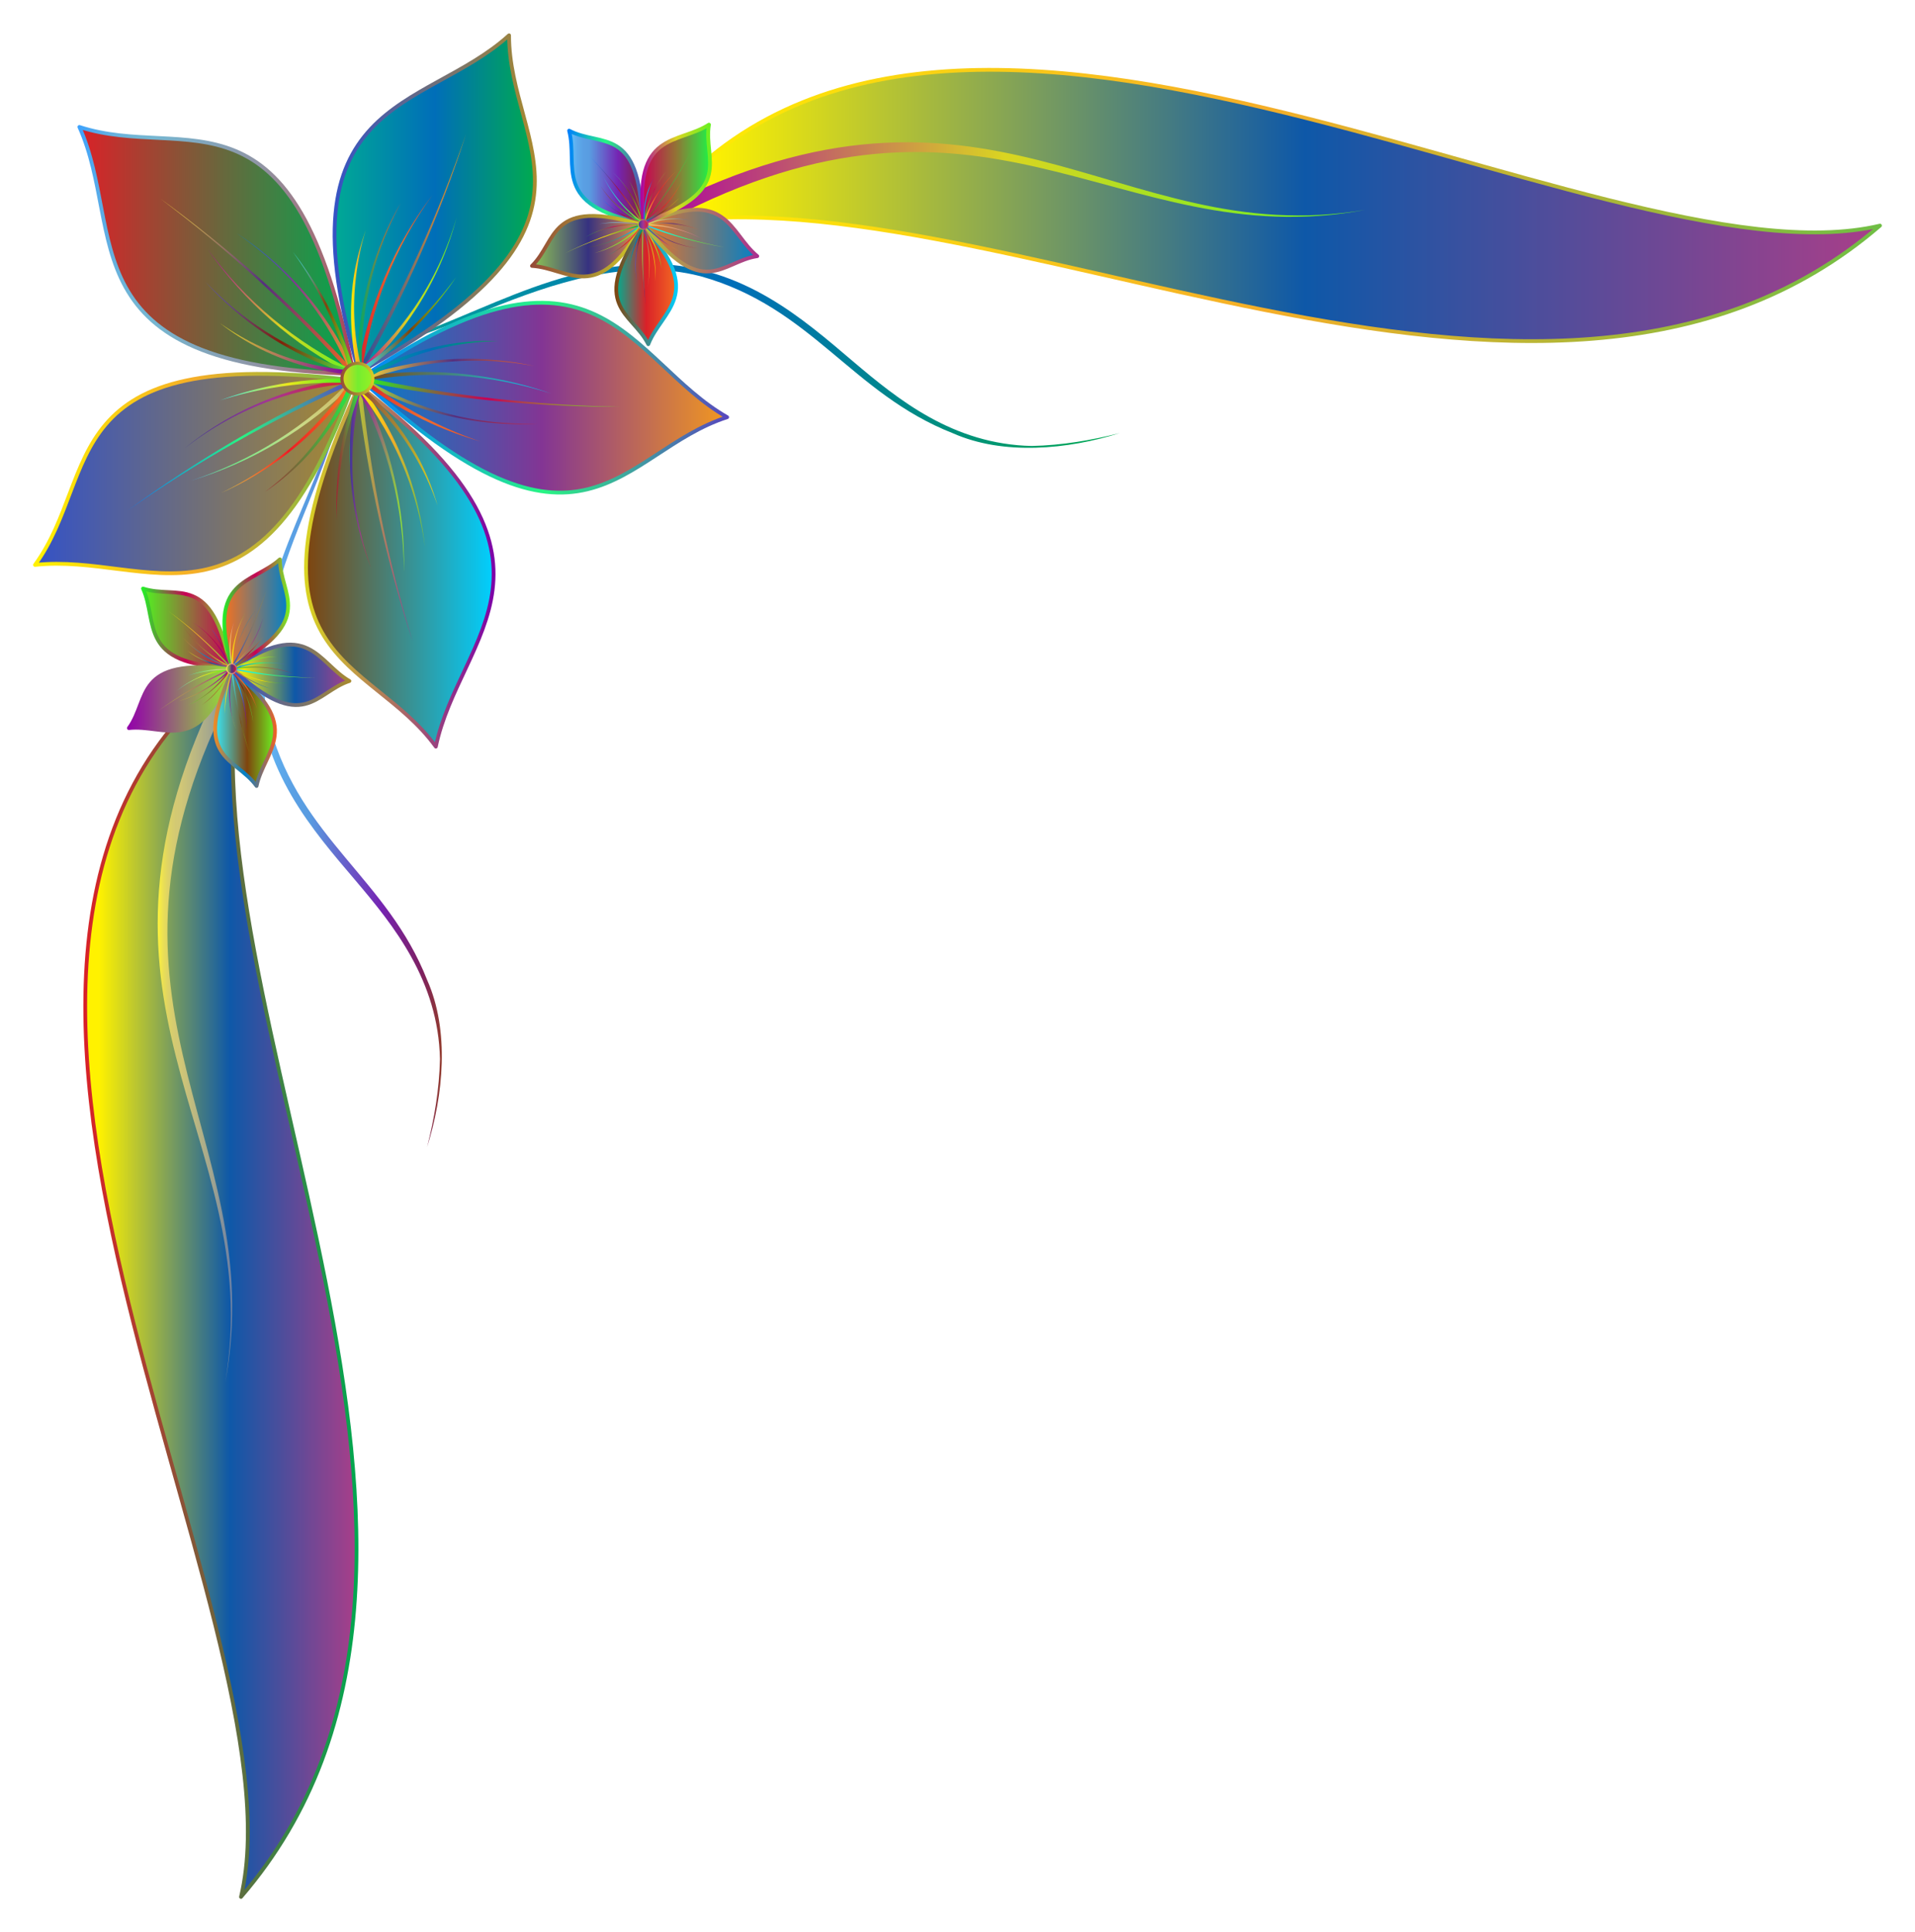 <?xml version="1.0" encoding="utf-8"?>
<svg xmlns="http://www.w3.org/2000/svg" xmlns:xlink="http://www.w3.org/1999/xlink" version="1.1" id="Layer_1" x="0px" y="0px" viewBox="0 0 1646 1660.69" enable-background="new 0 0 1646 1660.69" xml:space="preserve">
<g>
	<linearGradient id="path5802_1_" gradientUnits="userSpaceOnUse" x1="292.444" y1="305.803" x2="962.475" y2="305.803">
		<stop offset="0" style="stop-color:#00A995"/>
		<stop offset="0.5" style="stop-color:#006EB9"/>
		<stop offset="1" style="stop-color:#00AA4F"/>
	</linearGradient>
	<path id="path5802" fill="url(#path5802_1_)" d="M295.969,305.277c94.501-18.198,164.164-77.844,266.6-78.556   c76.644,2.145,127.406,47.182,170.837,84.057c38.608,32.696,85.807,71.037,153.379,72.52c25.988-0.548,51.49-4.911,75.692-11.08   c-44.684,14.108-100.069,19.401-143.381,0.167c-86.97-34.076-121.563-108.475-216.85-134.938   c-62.948-16.359-128.89,6.698-181.999,28.211c-40.148,16.208-81.252,33.392-127.801,40.287L295.969,305.277L295.969,305.277z"/>
	<linearGradient id="path5158_1_" gradientUnits="userSpaceOnUse" x1="221.586" y1="650.894" x2="379.752" y2="650.894">
		<stop offset="0" style="stop-color:#66C7FF"/>
		<stop offset="0.03" style="stop-color:#63BEF9"/>
		<stop offset="0.11" style="stop-color:#5EABEC"/>
		<stop offset="0.192" style="stop-color:#5AA0E4"/>
		<stop offset="0.28" style="stop-color:#599CE1"/>
		<stop offset="0.67" style="stop-color:#7524B3"/>
		<stop offset="0.89" style="stop-color:#7E2161"/>
		<stop offset="1" style="stop-color:#923B2E"/>
	</linearGradient>
	<path id="path5158" fill="url(#path5158_1_)" d="M300.142,319.403c-18.198,94.501-77.844,164.164-78.556,266.6   c2.145,76.644,47.182,127.406,84.057,170.837c32.696,38.608,71.037,85.807,72.52,153.379c-0.548,25.988-4.911,51.49-11.08,75.692   c14.108-44.684,19.401-100.069,0.167-143.381c-34.076-86.97-108.475-121.563-134.938-216.85   c-16.359-62.948,6.698-128.89,28.211-181.999c16.208-40.148,33.392-81.252,40.287-127.801L300.142,319.403L300.142,319.403z"/>
	<linearGradient id="path4153_1_" gradientUnits="userSpaceOnUse" x1="68.226" y1="215.164" x2="303.926" y2="215.164">
		<stop offset="0" style="stop-color:#DA2128"/>
		<stop offset="1" style="stop-color:#00A84F"/>
	</linearGradient>
	<linearGradient id="path4153_2_" gradientUnits="userSpaceOnUse" x1="66.609" y1="215.164" x2="305.543" y2="215.164">
		<stop offset="0" style="stop-color:#3BA2FF"/>
		<stop offset="0.065" style="stop-color:#54AAEB"/>
		<stop offset="0.133" style="stop-color:#67B1DD"/>
		<stop offset="0.204" style="stop-color:#72B5D4"/>
		<stop offset="0.28" style="stop-color:#76B6D1"/>
		<stop offset="0.67" style="stop-color:#9193A3"/>
		<stop offset="0.89" style="stop-color:#A46A73"/>
		<stop offset="1" style="stop-color:#B1334D"/>
	</linearGradient>
	
		<path id="path4153" fill="url(#path4153_1_)" stroke="url(#path4153_2_)" stroke-width="3.235" stroke-linecap="round" stroke-linejoin="round" d="   M303.926,321.229c-50.36-258.401-143.034-181.973-235.7-212.13C108.839,199.263,55.038,315.46,303.926,321.229z"/>
	<linearGradient id="path4725_1_" gradientUnits="userSpaceOnUse" x1="137.463" y1="246.138" x2="304.63" y2="246.138">
		<stop offset="0" style="stop-color:#F9D837"/>
		<stop offset="0.534" style="stop-color:#552F7F"/>
		<stop offset="1" style="stop-color:#F26522"/>
	</linearGradient>
	<path id="path4725" fill="url(#path4725_1_)" d="M303.189,320.492l1.441-1.305c-26.049-28.284-53.532-55.225-82.304-80.685   c-27.185-24.031-55.517-46.74-84.864-68.023c28.962,21.805,56.859,44.997,83.563,69.468c28.289,25.897,55.242,53.229,80.722,81.85   L303.189,320.492z"/>
	<linearGradient id="path4731_1_" gradientUnits="userSpaceOnUse" x1="203.262" y1="260.84" x2="304.981" y2="260.84">
		<stop offset="0" style="stop-color:#0080C8"/>
		<stop offset="0.494" style="stop-color:#833594"/>
		<stop offset="1" style="stop-color:#F2981F"/>
	</linearGradient>
	<path id="path4731" fill="url(#path4731_1_)" d="M303.189,320.492l1.791-0.756c-9.664-22.07-22.274-42.8-37.364-61.471   c-18.189-22.611-40.021-42.216-64.354-57.833c23.978,16.159,45.276,36.188,62.825,59.035c14.474,18.935,26.378,39.778,35.31,61.781   L303.189,320.492z"/>
	<linearGradient id="path4737_1_" gradientUnits="userSpaceOnUse" x1="251.875" y1="268.829" x2="305.06" y2="268.829">
		<stop offset="0" style="stop-color:#37E9F9"/>
		<stop offset="0.534" style="stop-color:#7F440D"/>
		<stop offset="1" style="stop-color:#6CF222"/>
	</linearGradient>
	<path id="path4737" fill="url(#path4737_1_)" d="M303.189,320.492l1.871-0.529c-6.841-22.987-16.267-45.164-28.025-65.982   c-7.504-13.04-15.92-25.528-25.159-37.344c8.721,12.203,16.563,25.006,23.454,38.277c11.12,21.002,19.851,43.226,25.989,66.108   L303.189,320.492z"/>
	<linearGradient id="path4743_1_" gradientUnits="userSpaceOnUse" x1="178.498" y1="268.11" x2="304.005" y2="268.11">
		<stop offset="0.006" style="stop-color:#AD00A1"/>
		<stop offset="0.5" style="stop-color:#DAD521"/>
		<stop offset="1" style="stop-color:#63F222"/>
	</linearGradient>
	<path id="path4743" fill="url(#path4743_1_)" d="M303.147,320.257l0.859-1.745c-24.886-11.89-48.32-26.913-69.568-44.624   c-20.967-17.471-39.807-37.558-55.939-59.671c15.604,22.489,34.009,43.082,54.677,61.15c20.95,18.309,44.222,34.02,69.113,46.634   L303.147,320.257z"/>
	<linearGradient id="path4749_1_" gradientUnits="userSpaceOnUse" x1="176.534" y1="282.167" x2="303.683" y2="282.167">
		<stop offset="0" style="stop-color:#5652C7"/>
		<stop offset="0.511" style="stop-color:#802109"/>
		<stop offset="1" style="stop-color:#47F141"/>
	</linearGradient>
	<path id="path4749" fill="url(#path4749_1_)" d="M303.147,320.257l0.536-1.869c-26.708-7.324-52.342-18.745-75.725-33.769   c-18.74-11.965-36.054-26.236-51.424-42.412c14.893,16.615,31.838,31.443,50.353,44.036c23.19,15.674,48.814,27.828,75.723,35.884   L303.147,320.257z"/>
	<linearGradient id="path4755_1_" gradientUnits="userSpaceOnUse" x1="188.81" y1="299.879" x2="303.291" y2="299.879">
		<stop offset="0" style="stop-color:#DAD521"/>
		<stop offset="1" style="stop-color:#7C00A8"/>
	</linearGradient>
	<path id="path4755" fill="url(#path4755_1_)" d="M303.147,320.257l0.144-1.939c-27.013-1.684-53.763-8.498-78.392-20.014   c-12.626-5.728-24.731-12.681-36.088-20.742c10.97,8.581,22.787,16.128,35.244,22.494c24.566,12.205,51.496,19.774,78.948,22.141   L303.147,320.257z"/>
	<linearGradient id="path4776_1_" gradientUnits="userSpaceOnUse" x1="30.091" y1="407" x2="304.673" y2="407">
		<stop offset="0" style="stop-color:#3452C6"/>
		<stop offset="1" style="stop-color:#A98A2E"/>
	</linearGradient>
	<linearGradient id="path4776_2_" gradientUnits="userSpaceOnUse" x1="28.473" y1="407" x2="306.291" y2="407">
		<stop offset="0" style="stop-color:#FFF200"/>
		<stop offset="0.5" style="stop-color:#F5AE28"/>
		<stop offset="1" style="stop-color:#6FBE45"/>
	</linearGradient>
	
		<path id="path4776" fill="url(#path4776_1_)" stroke="url(#path4776_2_)" stroke-width="3.235" stroke-linecap="round" stroke-linejoin="round" d="   M304.673,326.905c-261.316-31.956-217.267,79.8-274.583,158.612C128.392,474.754,222.276,561.829,304.673,326.905z"/>
	<linearGradient id="path4778_1_" gradientUnits="userSpaceOnUse" x1="109.862" y1="382.12" x2="304.541" y2="382.12">
		<stop offset="0" style="stop-color:#007DFF"/>
		<stop offset="0.5" style="stop-color:#28F584"/>
		<stop offset="1" style="stop-color:#5845BE"/>
	</linearGradient>
	<path id="path4778" fill="url(#path4778_1_)" d="M303.745,327.378l-0.796-1.774C268,341.637,233.885,359.45,200.78,378.946   c-31.255,18.428-61.608,38.356-90.918,59.69c29.687-20.806,60.365-40.171,91.891-58.006c33.371-18.902,67.694-36.09,102.788-51.478   L303.745,327.378z"/>
	<linearGradient id="path4780_1_" gradientUnits="userSpaceOnUse" x1="158.683" y1="355.377" x2="303.91" y2="355.377">
		<stop offset="0" style="stop-color:#00A995"/>
		<stop offset="0" style="stop-color:#3C3795"/>
		<stop offset="0.506" style="stop-color:#A53594"/>
		<stop offset="1" style="stop-color:#DA2128"/>
	</linearGradient>
	<path id="path4780" fill="url(#path4780_1_)" d="M303.745,327.378l-0.165-1.937c-23.977,2.371-47.588,7.957-70.008,16.54   c-27.125,10.311-52.517,25.017-74.889,43.333c22.778-17.811,48.408-31.877,75.56-41.508c22.481-7.915,45.982-12.795,69.668-14.49   L303.745,327.378z"/>
	<linearGradient id="path4782_1_" gradientUnits="userSpaceOnUse" x1="189.116" y1="334.712" x2="303.82" y2="334.712">
		<stop offset="0" style="stop-color:#37FBF7"/>
		<stop offset="0.506" style="stop-color:#EDE71C"/>
		<stop offset="1" style="stop-color:#2DF520"/>
	</linearGradient>
	<path id="path4782" fill="url(#path4782_1_)" d="M303.745,327.378l0.075-1.943c-23.975-0.597-47.98,1.514-71.413,6.264   c-14.721,3.107-29.198,7.252-43.291,12.388c14.301-4.523,28.9-8.025,43.651-10.478c23.41-4.086,47.245-5.522,70.903-4.289   L303.745,327.378z"/>
	<linearGradient id="path4784_1_" gradientUnits="userSpaceOnUse" x1="164.141" y1="369.558" x2="304.903" y2="369.558">
		<stop offset="0" style="stop-color:#3BA2FF"/>
		<stop offset="0.027" style="stop-color:#46B0E9"/>
		<stop offset="0.075" style="stop-color:#58C5C7"/>
		<stop offset="0.124" style="stop-color:#66D5AC"/>
		<stop offset="0.174" style="stop-color:#6FE199"/>
		<stop offset="0.225" style="stop-color:#75E88E"/>
		<stop offset="0.28" style="stop-color:#77EA8A"/>
		<stop offset="0.67" style="stop-color:#CBDA87"/>
		<stop offset="0.89" style="stop-color:#CDC16C"/>
		<stop offset="1" style="stop-color:#BE9F2F"/>
	</linearGradient>
	<path id="path4784" fill="url(#path4784_1_)" d="M303.509,327.346l-1.394-1.356c-18.998,19.994-40.528,37.638-63.938,52.373   c-23.095,14.542-48.02,26.252-74.036,34.762c26.21-7.891,51.482-19.031,75.053-33.104c23.887-14.267,46.021-31.545,65.709-51.319   L303.509,327.346z"/>
	<linearGradient id="path4786_1_" gradientUnits="userSpaceOnUse" x1="190.153" y1="374.95" x2="305.121" y2="374.95">
		<stop offset="0" style="stop-color:#FBD437"/>
		<stop offset="0.506" style="stop-color:#ED1C24"/>
		<stop offset="1" style="stop-color:#F58220"/>
	</linearGradient>
	<path id="path4786" fill="url(#path4786_1_)" d="M303.509,327.346l-1.612-1.087c-15.219,23.138-34.002,43.988-55.517,61.583   c-17.17,14.126-36.093,26.182-56.227,35.801c20.404-9.029,39.743-20.563,57.44-34.281c22.073-17.211,41.55-37.826,57.527-60.928   L303.509,327.346z"/>
	<linearGradient id="path4788_1_" gradientUnits="userSpaceOnUse" x1="227.571" y1="374.751" x2="305.309" y2="374.751">
		<stop offset="0" style="stop-color:#A02632"/>
		<stop offset="1" style="stop-color:#1FF246"/>
	</linearGradient>
	<path id="path4788" fill="url(#path4788_1_)" d="M303.509,327.346l-1.8-0.736c-9.95,25.171-24.696,48.506-43.259,68.371   c-9.35,10.238-19.703,19.602-30.879,27.912c11.55-7.781,22.38-16.688,32.284-26.568c19.199-19.592,34.719-42.865,45.453-68.242   L303.509,327.346z"/>
	<linearGradient id="path4792_1_" gradientUnits="userSpaceOnUse" x1="263.042" y1="486.621" x2="424.265" y2="486.621">
		<stop offset="0" style="stop-color:#7F440D"/>
		<stop offset="1" style="stop-color:#00CFFF"/>
	</linearGradient>
	<linearGradient id="path4792_2_" gradientUnits="userSpaceOnUse" x1="261.424" y1="486.621" x2="425.882" y2="486.621">
		<stop offset="0" style="stop-color:#DAD521"/>
		<stop offset="1" style="stop-color:#7C00A8"/>
	</linearGradient>
	
		<path id="path4792" fill="url(#path4792_1_)" stroke="url(#path4792_2_)" stroke-width="3.235" stroke-linecap="round" stroke-linejoin="round" d="   M308.625,331.542c-111.143,238.652,8.755,231.292,65.998,310.157C394.764,544.883,506.588,482.501,308.625,331.542z"/>
	<linearGradient id="path4794_1_" gradientUnits="userSpaceOnUse" x1="306.854" y1="441.854" x2="354.688" y2="441.854">
		<stop offset="0" style="stop-color:#B5C634"/>
		<stop offset="1" style="stop-color:#A92E91"/>
	</linearGradient>
	<path id="path4794" fill="url(#path4794_1_)" d="M308.788,332.571l-1.933,0.209c4.449,38.194,10.848,76.143,19.16,113.652   c7.868,35.42,17.441,70.445,28.673,104.914c-10.614-34.664-19.551-69.824-26.771-105.318   c-7.664-37.579-13.405-75.533-17.195-113.665L308.788,332.571z"/>
	<linearGradient id="path4796_1_" gradientUnits="userSpaceOnUse" x1="300.635" y1="410.283" x2="319.061" y2="410.283">
		<stop offset="0" style="stop-color:#00A995"/>
		<stop offset="0" style="stop-color:#3C3795"/>
		<stop offset="0.506" style="stop-color:#A53594"/>
		<stop offset="1" style="stop-color:#DA2128"/>
	</linearGradient>
	<path id="path4796" fill="url(#path4796_1_)" d="M308.788,332.571l-1.894-0.441c-5.154,23.536-7.138,47.718-5.903,71.693   c1.425,28.984,7.564,57.677,18.07,84.614c-9.9-27.167-15.358-55.889-16.127-84.688c-0.58-23.827,2.041-47.685,7.747-70.736   L308.788,332.571z"/>
	<linearGradient id="path4798_1_" gradientUnits="userSpaceOnUse" x1="289.058" y1="389.326" x2="310.613" y2="389.326">
		<stop offset="0" style="stop-color:#A02632"/>
		<stop offset="1" style="stop-color:#1FF246"/>
	</linearGradient>
	<path id="path4798" fill="url(#path4798_1_)" d="M308.788,332.571l-1.825-0.671c-7.977,22.618-13.387,46.1-16.11,69.854   c-1.594,14.96-2.126,30.01-1.596,45c0.118-14.999,1.299-29.966,3.524-44.752c3.348-23.527,9.347-46.639,17.831-68.758   L308.788,332.571z"/>
	<linearGradient id="path4800_1_" gradientUnits="userSpaceOnUse" x1="306.964" y1="411.859" x2="347.277" y2="411.859">
		<stop offset="0" style="stop-color:#9300AB"/>
		<stop offset="1" style="stop-color:#94EC2F"/>
	</linearGradient>
	<path id="path4800" fill="url(#path4800_1_)" d="M308.684,332.786l-1.72,0.907c13.145,24.247,23.272,50.175,30.052,76.993   c6.694,26.459,10.128,53.782,10.182,81.155c0.594-27.366-2.191-54.844-8.291-81.609c-6.188-27.126-15.78-53.516-28.502-78.352   L308.684,332.786z"/>
	<linearGradient id="path4802_1_" gradientUnits="userSpaceOnUse" x1="307.152" y1="400.97" x2="365.239" y2="400.97">
		<stop offset="0" style="stop-color:#FFF200"/>
		<stop offset="0.5" style="stop-color:#F5AE28"/>
		<stop offset="1" style="stop-color:#6FBE45"/>
	</linearGradient>
	<path id="path4802" fill="url(#path4802_1_)" d="M308.684,332.786l-1.532,1.197c17.302,21.624,31.328,45.931,41.414,71.83   c8.129,20.695,13.747,42.418,16.673,64.538c-2.282-22.196-7.276-44.152-14.853-65.223c-9.548-26.311-23.135-51.205-40.169-73.539   L308.684,332.786z"/>
	<linearGradient id="path4804_1_" gradientUnits="userSpaceOnUse" x1="307.428" y1="382.917" x2="376.089" y2="382.917">
		<stop offset="0" style="stop-color:#A90093"/>
		<stop offset="0" style="stop-color:#954937"/>
		<stop offset="0.506" style="stop-color:#A58735"/>
		<stop offset="1" style="stop-color:#DAD521"/>
	</linearGradient>
	<path id="path4804" fill="url(#path4804_1_)" d="M308.684,332.786l-1.256,1.484c20.864,17.241,38.5,38.476,51.657,62.269   c6.848,12.056,12.554,24.796,17.004,37.993c-3.831-13.39-8.956-26.441-15.291-38.914c-12.7-24.314-30.038-46.266-50.856-64.317   L308.684,332.786z"/>
	<linearGradient id="path4808_1_" gradientUnits="userSpaceOnUse" x1="309.645" y1="341.797" x2="625.016" y2="341.797">
		<stop offset="0" style="stop-color:#0080C8"/>
		<stop offset="0.494" style="stop-color:#833594"/>
		<stop offset="1" style="stop-color:#F2981F"/>
	</linearGradient>
	<linearGradient id="path4808_2_" gradientUnits="userSpaceOnUse" x1="308.027" y1="341.797" x2="626.634" y2="341.797">
		<stop offset="0" style="stop-color:#007DFF"/>
		<stop offset="0.5" style="stop-color:#28F584"/>
		<stop offset="1" style="stop-color:#5845BE"/>
	</linearGradient>
	
		<path id="path4808" fill="url(#path4808_1_)" stroke="url(#path4808_2_)" stroke-width="3.235" stroke-linecap="round" stroke-linejoin="round" d="   M309.645,325.487c192.626,179.451,222.678,63.146,315.372,33.076C539.163,309.489,514.39,183.861,309.645,325.487z"/>
	<linearGradient id="path4810_1_" gradientUnits="userSpaceOnUse" x1="310.274" y1="336.674" x2="532.924" y2="336.674">
		<stop offset="0" style="stop-color:#1FF626"/>
		<stop offset="0.489" style="stop-color:#C80054"/>
		<stop offset="0.994" style="stop-color:#75F222"/>
	</linearGradient>
	<path id="path4810" fill="url(#path4810_1_)" d="M310.673,325.65l-0.399,1.903c37.699,7.571,75.769,13.213,114.01,16.898   c36.118,3.463,72.387,5.181,108.639,5.15c-36.247-0.617-72.448-2.983-108.436-7.084c-38.108-4.323-75.979-10.592-113.415-18.771   L310.673,325.65z"/>
	<linearGradient id="path4812_1_" gradientUnits="userSpaceOnUse" x1="309.668" y1="344.237" x2="462.085" y2="344.237">
		<stop offset="0.05" style="stop-color:#A6CE39"/>
		<stop offset="0.534" style="stop-color:#552F7F"/>
		<stop offset="1" style="stop-color:#DA2128"/>
	</linearGradient>
	<path id="path4812" fill="url(#path4812_1_)" d="M310.673,325.65l-1.005,1.665c20.791,12.175,43.177,21.534,66.36,27.769   c28.006,7.602,57.191,10.63,86.057,8.962c-28.896,1.021-57.9-2.664-85.527-10.832c-22.84-6.811-44.721-16.677-64.88-29.227   L310.673,325.65z"/>
	<linearGradient id="path4814_1_" gradientUnits="userSpaceOnUse" x1="309.471" y1="351.815" x2="413.232" y2="351.815">
		<stop offset="0" style="stop-color:#DA2128"/>
		<stop offset="0.522" style="stop-color:#ED6C30"/>
		<stop offset="1" style="stop-color:#F05123"/>
	</linearGradient>
	<path id="path4814" fill="url(#path4814_1_)" d="M310.673,325.65l-1.202,1.528c19.046,14.576,39.707,26.977,61.456,36.908   c13.735,6.139,27.885,11.296,42.304,15.423c-14.228-4.747-28.098-10.495-41.473-17.181c-21.341-10.454-41.468-23.302-59.883-38.206   L310.673,325.65z"/>
	<linearGradient id="path4816_1_" gradientUnits="userSpaceOnUse" x1="310.515" y1="328.994" x2="474.017" y2="328.994">
		<stop offset="0" style="stop-color:#7F440D"/>
		<stop offset="1" style="stop-color:#00CFFF"/>
	</linearGradient>
	<path id="path4816" fill="url(#path4816_1_)" d="M310.846,325.814l0.331,1.916c27.122-5.009,54.911-6.628,82.511-4.789   c27.232,1.81,54.28,6.987,80.329,15.395c-25.843-9.022-52.836-14.864-80.177-17.333c-27.711-2.498-55.773-1.53-83.324,2.895   L310.846,325.814z"/>
	<linearGradient id="path4818_1_" gradientUnits="userSpaceOnUse" x1="310.181" y1="318.009" x2="459.154" y2="318.009">
		<stop offset="0" style="stop-color:#F9D837"/>
		<stop offset="0.534" style="stop-color:#552F7F"/>
		<stop offset="1" style="stop-color:#F26522"/>
	</linearGradient>
	<path id="path4818" fill="url(#path4818_1_)" d="M310.846,325.814l0.665,1.827c25.913-9.773,53.364-15.601,81.112-17.19   c22.194-1.336,44.59,0.033,66.532,4.086c-21.815-4.688-44.239-6.724-66.62-6.029c-27.974,0.95-55.848,6.179-82.353,15.478   L310.846,325.814z"/>
	<linearGradient id="path4820_1_" gradientUnits="userSpaceOnUse" x1="309.823" y1="310.241" x2="428.441" y2="310.241">
		<stop offset="0" style="stop-color:#00A995"/>
		<stop offset="0.5" style="stop-color:#006EB9"/>
		<stop offset="1" style="stop-color:#00AA4F"/>
	</linearGradient>
	<path id="path4820" fill="url(#path4820_1_)" d="M310.846,325.814l1.023,1.654c22.844-14.515,48.49-24.726,75.185-29.886   c13.582-2.787,27.462-4.277,41.388-4.431c-13.918-0.494-27.915,0.347-41.734,2.518c-27.049,4.565-53.284,14.271-76.884,28.492   L310.846,325.814z"/>
	<linearGradient id="path4824_1_" gradientUnits="userSpaceOnUse" x1="287.577" y1="175.203" x2="459.731" y2="175.203">
		<stop offset="0" style="stop-color:#00A995"/>
		<stop offset="0.5" style="stop-color:#006EB9"/>
		<stop offset="1" style="stop-color:#00AA4F"/>
	</linearGradient>
	<linearGradient id="path4824_2_" gradientUnits="userSpaceOnUse" x1="285.96" y1="175.203" x2="461.349" y2="175.203">
		<stop offset="0" style="stop-color:#3452C6"/>
		<stop offset="1" style="stop-color:#A98A2E"/>
	</linearGradient>
	
		<path id="path4824" fill="url(#path4824_1_)" stroke="url(#path4824_2_)" stroke-width="3.235" stroke-linecap="round" stroke-linejoin="round" d="   M308.647,320.06C538.839,192.315,437.514,127.794,437.559,30.345C364.358,96.832,237.223,81.571,308.647,320.06z"/>
	<linearGradient id="path4826_1_" gradientUnits="userSpaceOnUse" x1="307.433" y1="217.63" x2="400.579" y2="217.63">
		<stop offset="0" style="stop-color:#264BA0"/>
		<stop offset="1" style="stop-color:#F2981F"/>
	</linearGradient>
	<path id="path4826" fill="url(#path4826_1_)" d="M309.12,319.132l1.687,0.967c18.85-33.514,35.98-67.977,51.303-103.208   c14.454-33.28,27.297-67.243,38.469-101.731c-11.788,34.282-25.225,67.981-40.246,100.94   c-15.888,34.907-33.553,68.987-52.899,102.064L309.12,319.132z"/>
	<linearGradient id="path4828_1_" gradientUnits="userSpaceOnUse" x1="307.847" y1="253.799" x2="392.424" y2="253.799">
		<stop offset="0.006" style="stop-color:#AD00A1"/>
		<stop offset="0.5" style="stop-color:#DAD521"/>
		<stop offset="1" style="stop-color:#63F222"/>
	</linearGradient>
	<path id="path4828" fill="url(#path4828_1_)" d="M309.12,319.132l1.272,1.47c18.004-16.011,33.822-34.409,46.916-54.531   c15.884-24.286,27.782-51.107,35.116-79.076c-7.959,27.797-20.426,54.243-36.731,77.993c-13.536,19.617-29.68,37.379-47.845,52.673   L309.12,319.132z"/>
	<linearGradient id="path4830_1_" gradientUnits="userSpaceOnUse" x1="308.038" y1="279.492" x2="392.035" y2="279.492">
		<stop offset="0" style="stop-color:#37E9F9"/>
		<stop offset="0.534" style="stop-color:#7F440D"/>
		<stop offset="1" style="stop-color:#6CF222"/>
	</linearGradient>
	<path id="path4830" fill="url(#path4830_1_)" d="M309.12,319.132l1.082,1.616c19.748-13.609,37.927-29.427,54.093-47.043   c10.083-11.166,19.359-23.029,27.741-35.468c-8.911,12.065-18.664,23.479-29.156,34.134   c-16.537,17.066-34.976,32.237-54.841,45.146L309.12,319.132z"/>
	<linearGradient id="path4832_1_" gradientUnits="userSpaceOnUse" x1="307.405" y1="243.5" x2="371.661" y2="243.5">
		<stop offset="0" style="stop-color:#DA2128"/>
		<stop offset="0.522" style="stop-color:#ED6C30"/>
		<stop offset="1" style="stop-color:#F05123"/>
	</linearGradient>
	<path id="path4832" fill="url(#path4832_1_)" d="M309.33,319.019l1.924,0.278c3.618-27.342,10.664-54.271,20.943-79.953   c10.137-25.34,23.419-49.464,39.464-71.64c-16.566,21.79-30.464,45.657-41.261,70.897c-10.939,25.583-18.69,52.571-22.995,80.141   L309.33,319.019z"/>
	<linearGradient id="path4834_1_" gradientUnits="userSpaceOnUse" x1="307.312" y1="246.786" x2="344.435" y2="246.786">
		<stop offset="0" style="stop-color:#00AB66"/>
		<stop offset="1" style="stop-color:#EC5C2F"/>
	</linearGradient>
	<path id="path4834" fill="url(#path4834_1_)" d="M309.33,319.019l1.943-0.068c-1.287-27.664,1.653-55.573,8.716-82.454   c5.588-21.521,13.811-42.397,24.446-62.013c-11.2,19.298-20.066,39.996-26.32,61.497c-7.74,26.898-11.381,55.024-10.728,83.105   L309.33,319.019z"/>
	<linearGradient id="path4836_1_" gradientUnits="userSpaceOnUse" x1="301.746" y1="258.283" x2="314.604" y2="258.283">
		<stop offset="0" style="stop-color:#FFF200"/>
		<stop offset="0.5" style="stop-color:#F5AE28"/>
		<stop offset="1" style="stop-color:#6FBE45"/>
	</linearGradient>
	<path id="path4836" fill="url(#path4836_1_)" d="M309.33,319.019l1.889-0.462c-6.746-26.212-8.532-53.758-5.19-80.74   c1.546-13.779,4.418-27.44,8.575-40.732c-4.771,13.084-8.297,26.656-10.502,40.47c-4.017,27.136-2.893,55.086,3.339,81.926   L309.33,319.019z"/>
	<linearGradient id="path4840_1_" gradientUnits="userSpaceOnUse" x1="293.926" y1="325.45" x2="320.383" y2="325.45">
		<stop offset="0" style="stop-color:#DAD521"/>
		<stop offset="0.522" style="stop-color:#75ED30"/>
		<stop offset="1" style="stop-color:#97F023"/>
	</linearGradient>
	<linearGradient id="path4840_2_" gradientUnits="userSpaceOnUse" x1="292.562" y1="325.45" x2="321.747" y2="325.45">
		<stop offset="0" style="stop-color:#A90093"/>
		<stop offset="0" style="stop-color:#954937"/>
		<stop offset="0.506" style="stop-color:#A58735"/>
		<stop offset="1" style="stop-color:#DAD521"/>
	</linearGradient>
	
		<circle id="path4840" fill="url(#path4840_1_)" stroke="url(#path4840_2_)" stroke-width="2.728" stroke-linecap="round" stroke-linejoin="round" cx="307.155" cy="325.45" r="13.228"/>
	<linearGradient id="path4704_1_" gradientUnits="userSpaceOnUse" x1="554.809" y1="176.599" x2="1615.909" y2="176.599">
		<stop offset="0.05" style="stop-color:#FFF200"/>
		<stop offset="0.534" style="stop-color:#0E58A8"/>
		<stop offset="1" style="stop-color:#A93E89"/>
	</linearGradient>
	<linearGradient id="path4704_2_" gradientUnits="userSpaceOnUse" x1="553.191" y1="176.599" x2="1617.527" y2="176.599">
		<stop offset="0" style="stop-color:#FFF200"/>
		<stop offset="0.5" style="stop-color:#F5AE28"/>
		<stop offset="1" style="stop-color:#6FBE45"/>
	</linearGradient>
	
		<path id="path4704" fill="url(#path4704_1_)" stroke="url(#path4704_2_)" stroke-width="3.235" stroke-linecap="round" stroke-linejoin="round" d="   M554.809,193.905c291.671-56.203,771.88,249.21,1061.1,0C1374.533,250.796,794.95-134.008,554.809,193.905z"/>
	<linearGradient id="path4706_1_" gradientUnits="userSpaceOnUse" x1="554.784" y1="158.116" x2="1173.401" y2="158.116">
		<stop offset="0.006" style="stop-color:#AD00A1"/>
		<stop offset="0.5" style="stop-color:#DAD521"/>
		<stop offset="1" style="stop-color:#63F222"/>
	</linearGradient>
	<path id="path4706" fill="url(#path4706_1_)" d="M554.785,193.948c7.158-1.684,13.722-3.878,20.619-5.201   c134.397-70.477,229.113-64.856,316.221-45.035c91.34,20.784,173.582,57.028,281.777,36.665   c-108.126,18.288-189.296-19.784-280.361-42.59c-87.562-21.929-184.911-29.887-323.109,40.363   C564.758,183.057,560.018,188.785,554.785,193.948L554.785,193.948z"/>
	<linearGradient id="path4952_1_" gradientUnits="userSpaceOnUse" x1="73.254" y1="1099.795" x2="306.43" y2="1099.795">
		<stop offset="0.05" style="stop-color:#FFF200"/>
		<stop offset="0.534" style="stop-color:#0E58A8"/>
		<stop offset="1" style="stop-color:#A93E89"/>
	</linearGradient>
	<linearGradient id="path4952_2_" gradientUnits="userSpaceOnUse" x1="71.637" y1="1099.795" x2="308.048" y2="1099.795">
		<stop offset="0" style="stop-color:#DA2128"/>
		<stop offset="1" style="stop-color:#00A84F"/>
	</linearGradient>
	
		<path id="path4952" fill="url(#path4952_1_)" stroke="url(#path4952_2_)" stroke-width="3.235" stroke-linecap="round" stroke-linejoin="round" d="   M207.148,569.245c-56.203,291.671,249.21,771.88,0,1061.1C264.039,1388.969-120.765,809.385,207.148,569.245L207.148,569.245z"/>
	<linearGradient id="path4954_1_" gradientUnits="userSpaceOnUse" x1="135.528" y1="878.529" x2="207.191" y2="878.529">
		<stop offset="0" style="stop-color:#FFF33B"/>
		<stop offset="0.065" style="stop-color:#EBE054"/>
		<stop offset="0.133" style="stop-color:#DDD267"/>
		<stop offset="0.204" style="stop-color:#D4CA72"/>
		<stop offset="0.28" style="stop-color:#D1C776"/>
		<stop offset="0.67" style="stop-color:#9FA391"/>
		<stop offset="0.89" style="stop-color:#6A7FA4"/>
		<stop offset="1" style="stop-color:#3367B1"/>
	</linearGradient>
	<path id="path4954" fill="url(#path4954_1_)" d="M207.191,569.22c-1.684,7.158-3.878,13.722-5.201,20.619   c-70.477,134.397-64.856,229.113-45.035,316.221c20.784,91.34,57.028,173.582,36.665,281.777   c18.288-108.126-19.784-189.295-42.59-280.361c-21.929-87.562-29.887-184.911,40.363-323.109   C196.3,579.194,202.028,574.454,207.191,569.22z"/>
	<linearGradient id="path4966_1_" gradientUnits="userSpaceOnUse" x1="489.172" y1="151.858" x2="551.989" y2="151.858">
		<stop offset="0" style="stop-color:#66C7FF"/>
		<stop offset="0.03" style="stop-color:#63BEF9"/>
		<stop offset="0.11" style="stop-color:#5EABEC"/>
		<stop offset="0.192" style="stop-color:#5AA0E4"/>
		<stop offset="0.28" style="stop-color:#599CE1"/>
		<stop offset="0.67" style="stop-color:#7524B3"/>
		<stop offset="0.89" style="stop-color:#7E2161"/>
		<stop offset="1" style="stop-color:#923B2E"/>
	</linearGradient>
	<linearGradient id="path4966_2_" gradientUnits="userSpaceOnUse" x1="487.555" y1="151.858" x2="553.607" y2="151.858">
		<stop offset="0" style="stop-color:#007DFF"/>
		<stop offset="0.5" style="stop-color:#28F584"/>
		<stop offset="1" style="stop-color:#5845BE"/>
	</linearGradient>
	
		<path id="path4966" fill="url(#path4966_1_)" stroke="url(#path4966_2_)" stroke-width="3.235" stroke-linecap="round" stroke-linejoin="round" d="   M551.989,191.426c-2.134-83.854-35.3-64.751-62.817-79.134C497.156,142.771,474.097,176.429,551.989,191.426z"/>
	<linearGradient id="path4968_1_" gradientUnits="userSpaceOnUse" x1="507.674" y1="163.366" x2="552.319" y2="163.366">
		<stop offset="0.05" style="stop-color:#007DFF"/>
		<stop offset="0.534" style="stop-color:#A80E38"/>
		<stop offset="1" style="stop-color:#A9913E"/>
	</linearGradient>
	<path id="path4968" fill="url(#path4968_1_)" d="M551.797,191.155l0.522-0.334c-6.686-10.266-13.894-20.187-21.585-29.71   c-7.268-8.99-14.967-17.626-23.06-25.868c7.944,8.385,15.481,17.15,22.575,26.253c7.516,9.635,14.537,19.65,21.026,29.992   L551.797,191.155z"/>
	<linearGradient id="path4970_1_" gradientUnits="userSpaceOnUse" x1="526.761" y1="169.719" x2="552.4" y2="169.719">
		<stop offset="0" style="stop-color:#37E9F9"/>
		<stop offset="0.534" style="stop-color:#7F440D"/>
		<stop offset="1" style="stop-color:#6CF222"/>
	</linearGradient>
	<path id="path4970" fill="url(#path4970_1_)" d="M551.797,191.155l0.603-0.143c-1.867-7.446-4.731-14.627-8.483-21.293   c-4.517-8.068-10.338-15.384-17.156-21.579c6.677,6.347,12.308,13.768,16.612,21.876c3.545,6.716,6.18,13.895,7.821,21.281   L551.797,191.155z"/>
	<linearGradient id="path4972_1_" gradientUnits="userSpaceOnUse" x1="541.176" y1="173.515" x2="552.413" y2="173.515">
		<stop offset="0" style="stop-color:#51F321"/>
		<stop offset="1" style="stop-color:#C80054"/>
	</linearGradient>
	<path id="path4972" fill="url(#path4972_1_)" d="M551.797,191.155l0.616-0.067c-0.932-7.584-2.718-15.052-5.31-22.215   c-1.667-4.495-3.649-8.864-5.927-13.066c2.093,4.296,3.879,8.734,5.341,13.269c2.381,7.188,3.947,14.633,4.664,22.147   L551.797,191.155z"/>
	<linearGradient id="path4974_1_" gradientUnits="userSpaceOnUse" x1="518.25" y1="171.371" x2="552.158" y2="171.371">
		<stop offset="0" style="stop-color:#3BA2FF"/>
		<stop offset="0.049" style="stop-color:#2BC0F5"/>
		<stop offset="0.105" style="stop-color:#1EDBED"/>
		<stop offset="0.161" style="stop-color:#14EEE7"/>
		<stop offset="0.219" style="stop-color:#0EF9E3"/>
		<stop offset="0.281" style="stop-color:#0CFDE2"/>
		<stop offset="0.668" style="stop-color:#4EF33F"/>
		<stop offset="0.888" style="stop-color:#97ED3C"/>
		<stop offset="1" style="stop-color:#E8E93A"/>
	</linearGradient>
	<path id="path4974" fill="url(#path4974_1_)" d="M551.796,191.079l0.362-0.503c-7.189-5.054-13.756-11.015-19.494-17.706   c-5.662-6.6-10.517-13.909-14.414-21.711c3.711,7.892,8.403,15.337,13.94,22.109c5.612,6.862,12.092,13.031,19.244,18.313   L551.796,191.079z"/>
	<linearGradient id="path4976_1_" gradientUnits="userSpaceOnUse" x1="516.15" y1="175.744" x2="552.064" y2="175.744">
		<stop offset="0" style="stop-color:#A02632"/>
		<stop offset="1" style="stop-color:#1FF246"/>
	</linearGradient>
	<path id="path4976" fill="url(#path4976_1_)" d="M551.796,191.079l0.267-0.559c-8.003-3.716-15.452-8.662-22.003-14.621   c-5.254-4.752-9.938-10.153-13.91-16.049c3.799,6.009,8.337,11.566,13.488,16.503c6.456,6.153,13.863,11.329,21.89,15.286   L551.796,191.079z"/>
	<linearGradient id="path4978_1_" gradientUnits="userSpaceOnUse" x1="518.135" y1="181.644" x2="551.944" y2="181.644">
		<stop offset="0.05" style="stop-color:#007DFF"/>
		<stop offset="0.534" style="stop-color:#A80E38"/>
		<stop offset="1" style="stop-color:#A9913E"/>
	</linearGradient>
	<path id="path4978" fill="url(#path4978_1_)" d="M551.796,191.079l0.148-0.602c-8.398-1.96-16.442-5.518-23.57-10.441   c-3.664-2.469-7.099-5.294-10.24-8.429c2.992,3.277,6.305,6.274,9.882,8.934c7.072,5.136,15.132,8.941,23.632,11.138   L551.796,191.079z"/>
	<linearGradient id="path4982_1_" gradientUnits="userSpaceOnUse" x1="457.251" y1="211.598" x2="551.924" y2="211.598">
		<stop offset="0" style="stop-color:#8FC752"/>
		<stop offset="0.511" style="stop-color:#363180"/>
		<stop offset="1" style="stop-color:#F19441"/>
	</linearGradient>
	<linearGradient id="path4982_2_" gradientUnits="userSpaceOnUse" x1="455.633" y1="211.598" x2="553.541" y2="211.598">
		<stop offset="0" style="stop-color:#A90093"/>
		<stop offset="0" style="stop-color:#954937"/>
		<stop offset="0.506" style="stop-color:#A58735"/>
		<stop offset="1" style="stop-color:#DAD521"/>
	</linearGradient>
	
		<path id="path4982" fill="url(#path4982_1_)" stroke="url(#path4982_2_)" stroke-width="3.235" stroke-linecap="round" stroke-linejoin="round" d="   M551.924,193.249c-80.41-23.883-72.49,13.563-94.673,35.289C488.706,230.363,513.591,262.694,551.924,193.249z"/>
	<linearGradient id="path4984_1_" gradientUnits="userSpaceOnUse" x1="484.798" y1="205.391" x2="551.763" y2="205.391">
		<stop offset="0" style="stop-color:#B0D240"/>
		<stop offset="0.517" style="stop-color:#FFDF00"/>
		<stop offset="0.95" style="stop-color:#00AA4F"/>
	</linearGradient>
	<path id="path4984" fill="url(#path4984_1_)" d="M551.607,193.348l-0.156-0.6c-11.83,3.186-23.492,6.976-34.926,11.347   c-10.796,4.134-21.388,8.788-31.727,13.938c10.43-4.964,21.094-9.423,31.944-13.357c11.486-4.171,23.181-7.753,35.022-10.729   L551.607,193.348z"/>
	<linearGradient id="path4986_1_" gradientUnits="userSpaceOnUse" x1="502.961" y1="198.198" x2="551.658" y2="198.198">
		<stop offset="0" style="stop-color:#1FF626"/>
		<stop offset="0.489" style="stop-color:#C80054"/>
		<stop offset="0.994" style="stop-color:#75F222"/>
	</linearGradient>
	<path id="path4986" fill="url(#path4986_1_)" d="M551.607,193.348l0.051-0.617c-7.659-0.525-15.373-0.021-22.872,1.488   c-9.069,1.803-17.825,5.078-25.825,9.648c8.1-4.389,16.898-7.451,25.939-9.039c7.483-1.296,15.125-1.584,22.656-0.862   L551.607,193.348z"/>
	<linearGradient id="path4988_1_" gradientUnits="userSpaceOnUse" x1="514.707" y1="192.413" x2="551.733" y2="192.413">
		<stop offset="0" style="stop-color:#3BA2FF"/>
		<stop offset="0.065" style="stop-color:#54AAEB"/>
		<stop offset="0.133" style="stop-color:#67B1DD"/>
		<stop offset="0.204" style="stop-color:#72B5D4"/>
		<stop offset="0.28" style="stop-color:#76B6D1"/>
		<stop offset="0.67" style="stop-color:#9193A3"/>
		<stop offset="0.89" style="stop-color:#A46A73"/>
		<stop offset="1" style="stop-color:#B1334D"/>
	</linearGradient>
	<path id="path4988" fill="url(#path4988_1_)" d="M551.607,193.348l0.126-0.607c-7.501-1.458-15.155-2.066-22.769-1.815   c-4.79,0.196-9.558,0.732-14.258,1.599c4.733-0.663,9.505-0.99,14.27-0.98c7.572-0.044,15.136,0.768,22.504,2.408L551.607,193.348z   "/>
	<linearGradient id="path4990_1_" gradientUnits="userSpaceOnUse" x1="503.203" y1="202.86" x2="551.901" y2="202.86">
		<stop offset="0" style="stop-color:#7F440D"/>
		<stop offset="1" style="stop-color:#00CFFF"/>
	</linearGradient>
	<path id="path4990" fill="url(#path4990_1_)" d="M551.534,193.326l-0.366-0.5c-7.028,5.275-14.727,9.679-22.863,13.068   c-8.027,3.346-16.478,5.704-25.103,7c8.653-1.091,17.183-3.252,25.334-6.425c8.261-3.217,16.13-7.473,23.364-12.643   L551.534,193.326z"/>
	<linearGradient id="path4992_1_" gradientUnits="userSpaceOnUse" x1="510.818" y1="205.237" x2="551.983" y2="205.237">
		<stop offset="0" style="stop-color:#DAD521"/>
		<stop offset="0.522" style="stop-color:#75ED30"/>
		<stop offset="1" style="stop-color:#97F023"/>
	</linearGradient>
	<path id="path4992" fill="url(#path4992_1_)" d="M551.534,193.326l-0.449-0.427c-6.007,6.463-13.013,12.019-20.705,16.408   c-6.143,3.529-12.727,6.314-19.562,8.27c6.889-1.756,13.576-4.355,19.863-7.728c7.847-4.238,15.058-9.683,21.302-16.095   L551.534,193.326z"/>
	<linearGradient id="path4994_1_" gradientUnits="userSpaceOnUse" x1="522.614" y1="206.161" x2="552.061" y2="206.161">
		<stop offset="0.006" style="stop-color:#00AD8E"/>
		<stop offset="0.5" style="stop-color:#DA2128"/>
		<stop offset="1" style="stop-color:#F26922"/>
	</linearGradient>
	<path id="path4994" fill="url(#path4994_1_)" d="M551.534,193.326l-0.526-0.327c-4.459,7.381-10.329,13.932-17.213,19.19   c-3.48,2.721-7.229,5.115-11.18,7.134c4.041-1.833,7.916-4.058,11.551-6.637c7.07-5.139,13.179-11.629,17.896-19.033   L551.534,193.326z"/>
	<linearGradient id="path4998_1_" gradientUnits="userSpaceOnUse" x1="529.716" y1="245.387" x2="581.159" y2="245.387">
		<stop offset="0.006" style="stop-color:#00AD8E"/>
		<stop offset="0.5" style="stop-color:#DA2128"/>
		<stop offset="1" style="stop-color:#F26922"/>
	</linearGradient>
	<linearGradient id="path4998_2_" gradientUnits="userSpaceOnUse" x1="528.098" y1="245.387" x2="582.777" y2="245.387">
		<stop offset="0" style="stop-color:#7F440D"/>
		<stop offset="1" style="stop-color:#00CFFF"/>
	</linearGradient>
	
		<path id="path4998" fill="url(#path4998_1_)" stroke="url(#path4998_2_)" stroke-width="3.235" stroke-linecap="round" stroke-linejoin="round" d="   M552.919,194.915c-47.562,69.094-9.501,73.133,4.306,100.944C568.682,266.507,607.121,252.831,552.919,194.915z"/>
	<linearGradient id="path5000_1_" gradientUnits="userSpaceOnUse" x1="551.829" y1="230.812" x2="555.749" y2="230.812">
		<stop offset="0.05" style="stop-color:#A6CE39"/>
		<stop offset="0.534" style="stop-color:#552F7F"/>
		<stop offset="1" style="stop-color:#DA2128"/>
	</linearGradient>
	<path id="path5000" fill="url(#path5000_1_)" d="M552.916,195.247l-0.618-0.037c-0.625,12.236-0.625,24.498-0.001,36.723   c0.596,11.545,1.748,23.057,3.451,34.482c-1.499-11.453-2.444-22.974-2.832-34.508c-0.417-12.213-0.21-24.442,0.619-36.623   L552.916,195.247z"/>
	<linearGradient id="path5002_1_" gradientUnits="userSpaceOnUse" x1="546.098" y1="219.885" x2="553.488" y2="219.885">
		<stop offset="0" style="stop-color:#5652C7"/>
		<stop offset="0.511" style="stop-color:#802109"/>
		<stop offset="1" style="stop-color:#47F141"/>
	</linearGradient>
	<path id="path5002" fill="url(#path5002_1_)" d="M552.916,195.247l-0.572-0.239c-2.866,7.122-4.77,14.614-5.653,22.212   c-1.088,9.182-0.679,18.522,1.195,27.542c-1.671-9.06-1.865-18.373-0.581-27.462c1.08-7.517,3.167-14.874,6.181-21.814   L552.916,195.247z"/>
	<linearGradient id="path5004_1_" gradientUnits="userSpaceOnUse" x1="540.731" y1="212.513" x2="553.454" y2="212.513">
		<stop offset="0" style="stop-color:#00A995"/>
		<stop offset="0.5" style="stop-color:#006EB9"/>
		<stop offset="1" style="stop-color:#00AA4F"/>
	</linearGradient>
	<path id="path5004" fill="url(#path5004_1_)" d="M552.916,195.247l-0.538-0.308c-3.704,6.684-6.648,13.775-8.762,21.094   c-1.293,4.616-2.258,9.316-2.885,14.054c0.832-4.706,1.995-9.346,3.478-13.874c2.298-7.215,5.407-14.158,9.245-20.659   L552.916,195.247z"/>
	<linearGradient id="path5006_1_" gradientUnits="userSpaceOnUse" x1="552.284" y1="221.219" x2="558.439" y2="221.219">
		<stop offset="0" style="stop-color:#0080C8"/>
		<stop offset="0.494" style="stop-color:#833594"/>
		<stop offset="1" style="stop-color:#F2981F"/>
	</linearGradient>
	<path id="path5006" fill="url(#path5006_1_)" d="M552.872,195.309l-0.589,0.194c2.845,8.314,4.654,16.997,5.363,25.782   c0.701,8.668,0.333,17.434-1.1,26.037c1.636-8.566,2.217-17.347,1.718-26.08c-0.507-8.851-2.123-17.65-4.805-26.127   L552.872,195.309z"/>
	<linearGradient id="path5008_1_" gradientUnits="userSpaceOnUse" x1="552.327" y1="218.27" x2="563.537" y2="218.27">
		<stop offset="0" style="stop-color:#552F7F"/>
		<stop offset="1" style="stop-color:#FFDB00"/>
	</linearGradient>
	<path id="path5008" fill="url(#path5008_1_)" d="M552.872,195.309l-0.545,0.295c4.291,7.711,7.41,16.091,9.207,24.762   c1.458,6.933,2.072,14.055,1.82,21.16c0.459-7.095,0.053-14.257-1.212-21.279c-1.606-8.772-4.556-17.314-8.725-25.233   L552.872,195.309z"/>
	<linearGradient id="path5010_1_" gradientUnits="userSpaceOnUse" x1="552.399" y1="212.878" x2="568.66" y2="212.878">
		<stop offset="0.006" style="stop-color:#AD00A1"/>
		<stop offset="0.5" style="stop-color:#DAD521"/>
		<stop offset="1" style="stop-color:#63F222"/>
	</linearGradient>
	<path id="path5010" fill="url(#path5010_1_)" d="M552.872,195.309l-0.473,0.4c5.642,6.522,10.058,14.128,12.931,22.301   c1.513,4.151,2.631,8.456,3.33,12.838c-0.494-4.41-1.413-8.782-2.743-13.036c-2.702-8.312-6.987-16.127-12.571-22.902   L552.872,195.309z"/>
	<linearGradient id="path5014_1_" gradientUnits="userSpaceOnUse" x1="553.561" y1="206.788" x2="650.895" y2="206.788">
		<stop offset="0" style="stop-color:#F37121"/>
		<stop offset="1" style="stop-color:#0080C8"/>
	</linearGradient>
	<linearGradient id="path5014_2_" gradientUnits="userSpaceOnUse" x1="551.943" y1="206.788" x2="652.512" y2="206.788">
		<stop offset="0" style="stop-color:#B5C634"/>
		<stop offset="1" style="stop-color:#A92E91"/>
	</linearGradient>
	
		<path id="path5014" fill="url(#path5014_1_)" stroke="url(#path5014_2_)" stroke-width="3.235" stroke-linecap="round" stroke-linejoin="round" d="   M553.561,193.066c51.015,66.585,66.618,31.636,97.334,27.098C626.52,200.199,625.392,159.415,553.561,193.066z"/>
	<linearGradient id="path5016_1_" gradientUnits="userSpaceOnUse" x1="553.649" y1="202.533" x2="622.435" y2="202.533">
		<stop offset="0" style="stop-color:#3BA2FF"/>
		<stop offset="0.049" style="stop-color:#2BC0F5"/>
		<stop offset="0.105" style="stop-color:#1EDBED"/>
		<stop offset="0.161" style="stop-color:#14EEE7"/>
		<stop offset="0.219" style="stop-color:#0EF9E3"/>
		<stop offset="0.281" style="stop-color:#0CFDE2"/>
		<stop offset="0.668" style="stop-color:#4EF33F"/>
		<stop offset="0.888" style="stop-color:#97ED3C"/>
		<stop offset="1" style="stop-color:#E8E93A"/>
	</linearGradient>
	<path id="path5016" fill="url(#path5016_1_)" d="M553.875,193.172l-0.226,0.577c11.444,4.376,23.106,8.165,34.926,11.349   c11.164,3.001,22.469,5.462,33.86,7.373c-11.356-2.114-22.604-4.775-33.694-7.97c-11.744-3.377-23.311-7.353-34.64-11.905   L553.875,193.172z"/>
	<linearGradient id="path5018_1_" gradientUnits="userSpaceOnUse" x1="553.471" y1="202.979" x2="599.413" y2="202.979">
		<stop offset="0.05" style="stop-color:#A6CE39"/>
		<stop offset="0.534" style="stop-color:#552F7F"/>
		<stop offset="1" style="stop-color:#DA2128"/>
	</linearGradient>
	<path id="path5018" fill="url(#path5018_1_)" d="M553.875,193.172l-0.404,0.47c5.887,4.927,12.425,9.053,19.378,12.24   c8.396,3.872,17.406,6.369,26.563,7.374c-9.133-1.21-18.05-3.904-26.298-7.934c-6.815-3.35-13.167-7.609-18.836-12.62   L553.875,193.172z"/>
	<linearGradient id="path5020_1_" gradientUnits="userSpaceOnUse" x1="553.417" y1="204.141" x2="583.245" y2="204.141">
		<stop offset="0" style="stop-color:#0080C8"/>
		<stop offset="0.494" style="stop-color:#833594"/>
		<stop offset="1" style="stop-color:#F2981F"/>
	</linearGradient>
	<path id="path5020" fill="url(#path5020_1_)" d="M553.875,193.172l-0.459,0.416c5.212,5.588,11.046,10.579,17.354,14.852   c3.99,2.656,8.163,5.026,12.475,7.087c-4.219-2.245-8.272-4.786-12.12-7.595c-6.151-4.415-11.794-9.518-16.791-15.176   L553.875,193.172z"/>
	<linearGradient id="path5022_1_" gradientUnits="userSpaceOnUse" x1="553.918" y1="199.212" x2="604.524" y2="199.212">
		<stop offset="0" style="stop-color:#FFF33B"/>
		<stop offset="0.066" style="stop-color:#F6D955"/>
		<stop offset="0.135" style="stop-color:#EFC768"/>
		<stop offset="0.205" style="stop-color:#EBBC73"/>
		<stop offset="0.28" style="stop-color:#EAB877"/>
		<stop offset="0.67" style="stop-color:#DA9087"/>
		<stop offset="0.89" style="stop-color:#CD6C8F"/>
		<stop offset="1" style="stop-color:#BE2F92"/>
	</linearGradient>
	<path id="path5022" fill="url(#path5022_1_)" d="M553.921,193.233l0.002,0.62c8.787-0.137,17.603,0.826,26.178,2.866   c8.46,2.011,16.684,5.071,24.423,9.092c-7.642-4.203-15.813-7.469-24.273-9.693c-8.574-2.253-17.442-3.435-26.333-3.504   L553.921,193.233z"/>
	<linearGradient id="path5024_1_" gradientUnits="userSpaceOnUse" x1="553.809" y1="194.446" x2="601.115" y2="194.446">
		<stop offset="0" style="stop-color:#F9D837"/>
		<stop offset="0.534" style="stop-color:#552F7F"/>
		<stop offset="1" style="stop-color:#F26522"/>
	</linearGradient>
	<path id="path5024" fill="url(#path5024_1_)" d="M553.921,193.233l0.112,0.609c8.659-1.698,17.593-2.075,26.395-1.104   c7.044,0.756,14.008,2.372,20.687,4.808c-6.606-2.629-13.543-4.456-20.612-5.423c-8.839-1.183-17.874-1.017-26.694,0.501   L553.921,193.233z"/>
	<linearGradient id="path5026_1_" gradientUnits="userSpaceOnUse" x1="553.687" y1="190.793" x2="592.598" y2="190.793">
		<stop offset="0" style="stop-color:#FFF33B"/>
		<stop offset="0.065" style="stop-color:#EBE054"/>
		<stop offset="0.133" style="stop-color:#DDD267"/>
		<stop offset="0.204" style="stop-color:#D4CA72"/>
		<stop offset="0.28" style="stop-color:#D1C776"/>
		<stop offset="0.67" style="stop-color:#9FA391"/>
		<stop offset="0.89" style="stop-color:#6A7FA4"/>
		<stop offset="1" style="stop-color:#3367B1"/>
	</linearGradient>
	<path id="path5026" fill="url(#path5026_1_)" d="M553.921,193.233l0.234,0.574c7.946-3.35,16.545-5.2,25.205-5.407   c4.415-0.156,8.855,0.111,13.238,0.8c-4.347-0.892-8.789-1.37-13.246-1.42c-8.74,0.002-17.497,1.661-25.665,4.879L553.921,193.233z   "/>
	<linearGradient id="path5030_1_" gradientUnits="userSpaceOnUse" x1="551.992" y1="149.21" x2="610.294" y2="149.21">
		<stop offset="0" style="stop-color:#C80054"/>
		<stop offset="0.494" style="stop-color:#947235"/>
		<stop offset="1" style="stop-color:#1FF246"/>
	</linearGradient>
	<linearGradient id="path5030_2_" gradientUnits="userSpaceOnUse" x1="550.375" y1="149.21" x2="611.911" y2="149.21">
		<stop offset="0.006" style="stop-color:#AD00A1"/>
		<stop offset="0.5" style="stop-color:#DAD521"/>
		<stop offset="1" style="stop-color:#63F222"/>
	</linearGradient>
	
		<path id="path5030" fill="url(#path5030_1_)" stroke="url(#path5030_2_)" stroke-width="3.235" stroke-linecap="round" stroke-linejoin="round" d="   M553.535,191.309c79.091-27.942,50.673-53.581,55.85-84.196C582.863,124.124,543.727,112.595,553.535,191.309z"/>
	<linearGradient id="path5032_1_" gradientUnits="userSpaceOnUse" x1="553.254" y1="161.619" x2="593.273" y2="161.619">
		<stop offset="0" style="stop-color:#A02632"/>
		<stop offset="1" style="stop-color:#1FF246"/>
	</linearGradient>
	<path id="path5032" fill="url(#path5032_1_)" d="M553.732,191.042l0.479,0.393c7.698-9.531,14.905-19.452,21.586-29.709   c6.304-9.691,12.138-19.681,17.476-29.925c-5.52,10.147-11.526,20.023-17.992,29.582c-6.841,10.126-14.196,19.898-22.027,29.265   L553.732,191.042z"/>
	<linearGradient id="path5034_1_" gradientUnits="userSpaceOnUse" x1="553.411" y1="172.755" x2="586.905" y2="172.755">
		<stop offset="0.006" style="stop-color:#00AD8E"/>
		<stop offset="0.5" style="stop-color:#DA2128"/>
		<stop offset="1" style="stop-color:#F26922"/>
	</linearGradient>
	<path id="path5034" fill="url(#path5034_1_)" d="M553.732,191.042l0.322,0.529c6.505-4.077,12.449-9.019,17.629-14.648   c6.277-6.789,11.436-14.586,15.222-22.984c-3.973,8.312-9.291,15.96-15.672,22.559c-5.292,5.446-11.305,10.172-17.823,14.015   L553.732,191.042z"/>
	<linearGradient id="path5036_1_" gradientUnits="userSpaceOnUse" x1="553.478" y1="180.813" x2="584.069" y2="180.813">
		<stop offset="0.05" style="stop-color:#3948CE"/>
		<stop offset="0.534" style="stop-color:#7F440D"/>
		<stop offset="1" style="stop-color:#DAD521"/>
	</linearGradient>
	<path id="path5036" fill="url(#path5036_1_)" d="M553.732,191.042l0.254,0.565c6.925-3.23,13.475-7.236,19.487-11.915   c3.76-2.974,7.302-6.21,10.595-9.674c-3.439,3.319-7.108,6.388-10.969,9.18c-6.1,4.486-12.697,8.276-19.622,11.279L553.732,191.042   z"/>
	<linearGradient id="path5038_1_" gradientUnits="userSpaceOnUse" x1="553.215" y1="168.993" x2="581.404" y2="168.993">
		<stop offset="0" style="stop-color:#FBD437"/>
		<stop offset="0.506" style="stop-color:#ED1C24"/>
		<stop offset="1" style="stop-color:#F58220"/>
	</linearGradient>
	<path id="path5038" fill="url(#path5038_1_)" d="M553.804,191.018l0.59,0.189c2.585-8.399,6.226-16.486,10.815-24.011   c4.527-7.425,9.978-14.301,16.194-20.418c-6.359,5.969-11.99,12.731-16.719,20.089c-4.792,7.458-8.657,15.527-11.47,23.961   L553.804,191.018z"/>
	<linearGradient id="path5040_1_" gradientUnits="userSpaceOnUse" x1="553.19" y1="169.283" x2="572.49" y2="169.283">
		<stop offset="0" style="stop-color:#1FF626"/>
		<stop offset="0.489" style="stop-color:#C80054"/>
		<stop offset="0.994" style="stop-color:#75F222"/>
	</linearGradient>
	<path id="path5040" fill="url(#path5040_1_)" d="M553.804,191.018l0.614,0.082c1.061-8.76,3.463-17.373,7.106-25.444   c2.896-6.465,6.585-12.589,10.965-18.189c-4.541,5.47-8.423,11.503-11.527,17.927c-3.857,8.041-6.491,16.685-7.773,25.542   L553.804,191.018z"/>
	<linearGradient id="path5042_1_" gradientUnits="userSpaceOnUse" x1="553.057" y1="172.025" x2="561.921" y2="172.025">
		<stop offset="0" style="stop-color:#4052D2"/>
		<stop offset="0.517" style="stop-color:#00C1FF"/>
		<stop offset="0.95" style="stop-color:#7D00AA"/>
	</linearGradient>
	<path id="path5042" fill="url(#path5042_1_)" d="M553.804,191.018l0.618-0.045c-0.731-8.593,0.167-17.342,2.646-25.642   c1.216-4.247,2.842-8.387,4.852-12.343c-2.192,3.858-4.019,7.935-5.443,12.159c-2.699,8.313-3.827,17.154-3.291,25.917   L553.804,191.018z"/>
	<linearGradient id="circle5044_1_" gradientUnits="userSpaceOnUse" x1="548.565" y1="192.923" x2="556.996" y2="192.923">
		<stop offset="0" style="stop-color:#00A995"/>
		<stop offset="0" style="stop-color:#3C3795"/>
		<stop offset="0.506" style="stop-color:#A53594"/>
		<stop offset="1" style="stop-color:#DA2128"/>
	</linearGradient>
	<linearGradient id="circle5044_2_" gradientUnits="userSpaceOnUse" x1="548.13" y1="192.923" x2="557.431" y2="192.923">
		<stop offset="0" style="stop-color:#B5C634"/>
		<stop offset="1" style="stop-color:#A92E91"/>
	</linearGradient>
	
		<circle id="circle5044" fill="url(#circle5044_1_)" stroke="url(#circle5044_2_)" stroke-width="0.869" stroke-linecap="round" stroke-linejoin="round" cx="552.78" cy="192.923" r="4.215"/>
	<linearGradient id="path5050_1_" gradientUnits="userSpaceOnUse" x1="122.918" y1="539.63" x2="198.017" y2="539.63">
		<stop offset="0" style="stop-color:#51F321"/>
		<stop offset="1" style="stop-color:#C80054"/>
	</linearGradient>
	<linearGradient id="path5050_2_" gradientUnits="userSpaceOnUse" x1="121.3" y1="539.63" x2="199.635" y2="539.63">
		<stop offset="0" style="stop-color:#1FF626"/>
		<stop offset="0.489" style="stop-color:#C80054"/>
		<stop offset="0.994" style="stop-color:#75F222"/>
	</linearGradient>
	
		<path id="path5050" fill="url(#path5050_1_)" stroke="url(#path5050_2_)" stroke-width="3.235" stroke-linecap="round" stroke-linejoin="round" d="   M198.017,573.425c-16.046-82.333-45.574-57.981-75.099-67.589C135.858,534.564,118.716,571.587,198.017,573.425z"/>
	<linearGradient id="path5052_1_" gradientUnits="userSpaceOnUse" x1="144.978" y1="549.499" x2="198.242" y2="549.499">
		<stop offset="0" style="stop-color:#FFF200"/>
		<stop offset="0.5" style="stop-color:#F5AE28"/>
		<stop offset="1" style="stop-color:#6FBE45"/>
	</linearGradient>
	<path id="path5052" fill="url(#path5052_1_)" d="M197.782,573.19l0.459-0.416c-8.3-9.012-17.057-17.596-26.224-25.708   c-8.662-7.657-17.689-14.892-27.04-21.674c9.228,6.947,18.116,14.337,26.625,22.134c9.014,8.251,17.601,16.96,25.72,26.079   L197.782,573.19z"/>
	<linearGradient id="path5054_1_" gradientUnits="userSpaceOnUse" x1="165.944" y1="554.183" x2="198.353" y2="554.183">
		<stop offset="0" style="stop-color:#A90093"/>
		<stop offset="0.5" style="stop-color:#B90046"/>
		<stop offset="1" style="stop-color:#7D00AA"/>
	</linearGradient>
	<path id="path5054" fill="url(#path5054_1_)" d="M197.782,573.19l0.571-0.241c-3.079-7.032-7.097-13.637-11.905-19.586   c-5.795-7.204-12.752-13.451-20.505-18.427c7.64,5.149,14.426,11.53,20.018,18.81c4.612,6.033,8.405,12.674,11.251,19.685   L197.782,573.19z"/>
	<linearGradient id="path5056_1_" gradientUnits="userSpaceOnUse" x1="181.433" y1="556.729" x2="198.379" y2="556.729">
		<stop offset="0.05" style="stop-color:#007DFF"/>
		<stop offset="0.534" style="stop-color:#A80E38"/>
		<stop offset="1" style="stop-color:#A9913E"/>
	</linearGradient>
	<path id="path5056" fill="url(#path5056_1_)" d="M197.782,573.19l0.596-0.169c-2.18-7.324-5.183-14.39-8.93-21.023   c-2.391-4.155-5.072-8.134-8.016-11.898c2.779,3.888,5.277,7.968,7.473,12.196c3.543,6.692,6.325,13.773,8.281,21.063   L197.782,573.19z"/>
	<linearGradient id="path5058_1_" gradientUnits="userSpaceOnUse" x1="158.053" y1="556.5" x2="198.042" y2="556.5">
		<stop offset="0" style="stop-color:#A90093"/>
		<stop offset="0" style="stop-color:#954937"/>
		<stop offset="0.506" style="stop-color:#A58735"/>
		<stop offset="1" style="stop-color:#DAD521"/>
	</linearGradient>
	<path id="path5058" fill="url(#path5058_1_)" d="M197.769,573.115l0.274-0.556c-7.929-3.788-15.396-8.575-22.166-14.218   c-6.681-5.567-12.683-11.967-17.823-19.012c4.972,7.165,10.836,13.727,17.421,19.484c6.675,5.834,14.09,10.84,22.021,14.859   L197.769,573.115z"/>
	<linearGradient id="path5060_1_" gradientUnits="userSpaceOnUse" x1="157.427" y1="560.979" x2="197.94" y2="560.979">
		<stop offset="0" style="stop-color:#F68B1F"/>
		<stop offset="0.489" style="stop-color:#0080C8"/>
		<stop offset="0.994" style="stop-color:#F26122"/>
	</linearGradient>
	<path id="path5060" fill="url(#path5060_1_)" d="M197.769,573.115l0.171-0.596c-8.51-2.334-16.677-5.973-24.128-10.76   c-5.971-3.812-11.488-8.359-16.385-13.513c4.745,5.294,10.144,10.018,16.044,14.031c7.389,4.994,15.553,8.867,24.127,11.433   L197.769,573.115z"/>
	<linearGradient id="path5062_1_" gradientUnits="userSpaceOnUse" x1="161.339" y1="566.622" x2="197.815" y2="566.622">
		<stop offset="0.05" style="stop-color:#FFF200"/>
		<stop offset="0.534" style="stop-color:#0E58A8"/>
		<stop offset="1" style="stop-color:#A93E89"/>
	</linearGradient>
	<path id="path5062" fill="url(#path5062_1_)" d="M197.769,573.115l0.046-0.618c-8.607-0.537-17.13-2.708-24.978-6.377   c-4.023-1.825-7.88-4.041-11.499-6.609c3.495,2.734,7.261,5.139,11.23,7.167c7.827,3.889,16.408,6.3,25.155,7.055L197.769,573.115z   "/>
	<linearGradient id="path5066_1_" gradientUnits="userSpaceOnUse" x1="110.767" y1="600.753" x2="198.255" y2="600.753">
		<stop offset="0" style="stop-color:#9300AB"/>
		<stop offset="1" style="stop-color:#94EC2F"/>
	</linearGradient>
	<linearGradient id="path5066_2_" gradientUnits="userSpaceOnUse" x1="109.15" y1="600.753" x2="199.873" y2="600.753">
		<stop offset="0" style="stop-color:#9300AB"/>
		<stop offset="1" style="stop-color:#94EC2F"/>
	</linearGradient>
	
		<path id="path5066" fill="url(#path5066_1_)" stroke="url(#path5066_2_)" stroke-width="3.235" stroke-linecap="round" stroke-linejoin="round" d="   M198.255,575.233c-83.261-10.182-69.226,25.426-87.488,50.537C142.088,622.342,172.002,650.085,198.255,575.233z"/>
	<linearGradient id="path5068_1_" gradientUnits="userSpaceOnUse" x1="136.184" y1="592.826" x2="198.213" y2="592.826">
		<stop offset="0" style="stop-color:#B5C634"/>
		<stop offset="1" style="stop-color:#A92E91"/>
	</linearGradient>
	<path id="path5068" fill="url(#path5068_1_)" d="M197.96,575.384l-0.254-0.565c-11.136,5.109-22.006,10.784-32.553,16.996   c-9.959,5.872-19.63,12.221-28.969,19.019c9.459-6.629,19.234-12.799,29.279-18.482c10.633-6.023,21.569-11.499,32.751-16.402   L197.96,575.384z"/>
	<linearGradient id="path5070_1_" gradientUnits="userSpaceOnUse" x1="151.739" y1="584.305" x2="198.012" y2="584.305">
		<stop offset="0" style="stop-color:#37FBF7"/>
		<stop offset="0.506" style="stop-color:#EDE71C"/>
		<stop offset="1" style="stop-color:#2DF520"/>
	</linearGradient>
	<path id="path5070" fill="url(#path5070_1_)" d="M197.96,575.384l-0.053-0.617c-7.64,0.755-15.163,2.535-22.306,5.27   c-8.643,3.285-16.733,7.971-23.861,13.807c7.258-5.675,15.424-10.157,24.075-13.225c7.163-2.522,14.651-4.077,22.198-4.617   L197.96,575.384z"/>
	<linearGradient id="path5072_1_" gradientUnits="userSpaceOnUse" x1="161.436" y1="577.721" x2="197.983" y2="577.721">
		<stop offset="0" style="stop-color:#3BA2FF"/>
		<stop offset="0.027" style="stop-color:#46B0E9"/>
		<stop offset="0.075" style="stop-color:#58C5C7"/>
		<stop offset="0.124" style="stop-color:#66D5AC"/>
		<stop offset="0.174" style="stop-color:#6FE199"/>
		<stop offset="0.225" style="stop-color:#75E88E"/>
		<stop offset="0.28" style="stop-color:#77EA8A"/>
		<stop offset="0.67" style="stop-color:#CBDA87"/>
		<stop offset="0.89" style="stop-color:#CDC16C"/>
		<stop offset="1" style="stop-color:#BE9F2F"/>
	</linearGradient>
	<path id="path5072" fill="url(#path5072_1_)" d="M197.96,575.384l0.024-0.619c-7.639-0.19-15.288,0.482-22.754,1.996   c-4.69,0.99-9.303,2.311-13.793,3.947c4.557-1.441,9.208-2.557,13.908-3.338c7.459-1.302,15.053-1.76,22.591-1.367L197.96,575.384z   "/>
	<linearGradient id="path5074_1_" gradientUnits="userSpaceOnUse" x1="153.478" y1="588.823" x2="198.328" y2="588.823">
		<stop offset="0" style="stop-color:#DAD521"/>
		<stop offset="1" style="stop-color:#7C00A8"/>
	</linearGradient>
	<path id="path5074" fill="url(#path5074_1_)" d="M197.884,575.374l-0.444-0.432c-6.053,6.371-12.913,11.992-20.372,16.687   c-7.359,4.633-15.3,8.365-23.59,11.076c8.351-2.514,16.403-6.064,23.914-10.548c7.611-4.546,14.663-10.051,20.936-16.352   L197.884,575.374z"/>
	<linearGradient id="path5076_1_" gradientUnits="userSpaceOnUse" x1="161.767" y1="590.542" x2="198.398" y2="590.542">
		<stop offset="0" style="stop-color:#51F321"/>
		<stop offset="1" style="stop-color:#C80054"/>
	</linearGradient>
	<path id="path5076" fill="url(#path5076_1_)" d="M197.884,575.374l-0.514-0.346c-4.849,7.372-10.834,14.016-17.689,19.622   c-5.471,4.501-11.5,8.342-17.915,11.407c6.501-2.877,12.663-6.552,18.302-10.923c7.033-5.484,13.239-12.052,18.329-19.413   L197.884,575.374z"/>
	<linearGradient id="path5078_1_" gradientUnits="userSpaceOnUse" x1="173.689" y1="590.478" x2="198.458" y2="590.478">
		<stop offset="0" style="stop-color:#A90093"/>
		<stop offset="0" style="stop-color:#954937"/>
		<stop offset="0.506" style="stop-color:#A58735"/>
		<stop offset="1" style="stop-color:#DAD521"/>
	</linearGradient>
	<path id="path5078" fill="url(#path5078_1_)" d="M197.884,575.374l-0.573-0.235c-3.17,8.02-7.869,15.455-13.783,21.784   c-2.979,3.262-6.278,6.246-9.839,8.894c3.68-2.479,7.131-5.317,10.286-8.465c6.117-6.243,11.062-13.658,14.482-21.744   L197.884,575.374z"/>
	<linearGradient id="path5082_1_" gradientUnits="userSpaceOnUse" x1="184.991" y1="626.122" x2="236.36" y2="626.122">
		<stop offset="0" style="stop-color:#37E9F9"/>
		<stop offset="0.534" style="stop-color:#7F440D"/>
		<stop offset="1" style="stop-color:#6CF222"/>
	</linearGradient>
	<linearGradient id="path5082_2_" gradientUnits="userSpaceOnUse" x1="183.373" y1="626.122" x2="237.977" y2="626.122">
		<stop offset="0" style="stop-color:#F68B1F"/>
		<stop offset="0.489" style="stop-color:#0080C8"/>
		<stop offset="0.994" style="stop-color:#F26122"/>
	</linearGradient>
	
		<path id="path5082" fill="url(#path5082_1_)" stroke="url(#path5082_2_)" stroke-width="3.235" stroke-linecap="round" stroke-linejoin="round" d="   M199.514,576.711c-35.413,76.04,2.79,73.695,21.029,98.823C226.96,644.686,262.59,624.81,199.514,576.711z"/>
	<linearGradient id="path5084_1_" gradientUnits="userSpaceOnUse" x1="198.95" y1="611.859" x2="214.191" y2="611.859">
		<stop offset="0" style="stop-color:#37E9F9"/>
		<stop offset="0.534" style="stop-color:#7F440D"/>
		<stop offset="1" style="stop-color:#6CF222"/>
	</linearGradient>
	<path id="path5084" fill="url(#path5084_1_)" d="M199.566,577.039l-0.616,0.066c1.418,12.169,3.456,24.261,6.105,36.212   c2.507,11.286,5.557,22.445,9.136,33.428c-3.382-11.045-6.229-22.248-8.53-33.557c-2.442-11.974-4.271-24.067-5.479-36.216   L199.566,577.039z"/>
	<linearGradient id="path5086_1_" gradientUnits="userSpaceOnUse" x1="196.969" y1="601.8" x2="202.84" y2="601.8">
		<stop offset="0" style="stop-color:#9300AB"/>
		<stop offset="1" style="stop-color:#94EC2F"/>
	</linearGradient>
	<path id="path5086" fill="url(#path5086_1_)" d="M199.566,577.039l-0.603-0.141c-1.642,7.499-2.274,15.204-1.881,22.843   c0.454,9.235,2.41,18.377,5.758,26.96c-3.154-8.656-4.893-17.808-5.138-26.984c-0.185-7.592,0.65-15.194,2.469-22.538   L199.566,577.039z"/>
	<linearGradient id="path5088_1_" gradientUnits="userSpaceOnUse" x1="193.28" y1="595.122" x2="200.148" y2="595.122">
		<stop offset="0" style="stop-color:#FFF200"/>
		<stop offset="0.5" style="stop-color:#F5AE28"/>
		<stop offset="1" style="stop-color:#6FBE45"/>
	</linearGradient>
	<path id="path5088" fill="url(#path5088_1_)" d="M199.566,577.039l-0.581-0.214c-2.542,7.206-4.265,14.688-5.133,22.257   c-0.508,4.767-0.677,9.562-0.508,14.338c0.038-4.779,0.414-9.548,1.123-14.259c1.067-7.496,2.978-14.86,5.682-21.908   L199.566,577.039z"/>
	<linearGradient id="path5090_1_" gradientUnits="userSpaceOnUse" x1="198.985" y1="602.302" x2="211.83" y2="602.302">
		<stop offset="0" style="stop-color:#4052D2"/>
		<stop offset="0.517" style="stop-color:#00C1FF"/>
		<stop offset="0.95" style="stop-color:#7D00AA"/>
	</linearGradient>
	<path id="path5090" fill="url(#path5090_1_)" d="M199.533,577.107l-0.548,0.289c4.188,7.726,7.415,15.987,9.575,24.532   c2.133,8.43,3.227,17.136,3.244,25.858c0.189-8.719-0.698-17.474-2.642-26.003c-1.971-8.643-5.028-17.051-9.081-24.965   L199.533,577.107z"/>
	<linearGradient id="path5092_1_" gradientUnits="userSpaceOnUse" x1="199.045" y1="598.832" x2="217.553" y2="598.832">
		<stop offset="0" style="stop-color:#5652C7"/>
		<stop offset="0.511" style="stop-color:#802109"/>
		<stop offset="1" style="stop-color:#47F141"/>
	</linearGradient>
	<path id="path5092" fill="url(#path5092_1_)" d="M199.533,577.107l-0.488,0.381c5.513,6.89,9.982,14.635,13.195,22.887   c2.59,6.594,4.38,13.515,5.312,20.563c-0.727-7.072-2.318-14.068-4.733-20.781c-3.042-8.383-7.371-16.315-12.799-23.431   L199.533,577.107z"/>
	<linearGradient id="path5094_1_" gradientUnits="userSpaceOnUse" x1="199.133" y1="593.08" x2="221.01" y2="593.08">
		<stop offset="0" style="stop-color:#DA2128"/>
		<stop offset="0.522" style="stop-color:#ED6C30"/>
		<stop offset="1" style="stop-color:#F05123"/>
	</linearGradient>
	<path id="path5094" fill="url(#path5094_1_)" d="M199.533,577.107l-0.4,0.473c6.648,5.493,12.267,12.259,16.459,19.84   c2.182,3.841,4,7.901,5.418,12.105c-1.221-4.266-2.854-8.425-4.872-12.399c-4.047-7.747-9.571-14.741-16.204-20.493   L199.533,577.107z"/>
	<linearGradient id="path5098_1_" gradientUnits="userSpaceOnUse" x1="199.839" y1="579.978" x2="300.324" y2="579.978">
		<stop offset="0.05" style="stop-color:#FFF200"/>
		<stop offset="0.534" style="stop-color:#0E58A8"/>
		<stop offset="1" style="stop-color:#A93E89"/>
	</linearGradient>
	<linearGradient id="path5098_2_" gradientUnits="userSpaceOnUse" x1="198.222" y1="579.978" x2="301.941" y2="579.978">
		<stop offset="0" style="stop-color:#3452C6"/>
		<stop offset="1" style="stop-color:#A98A2E"/>
	</linearGradient>
	
		<path id="path5098" fill="url(#path5098_1_)" stroke="url(#path5098_2_)" stroke-width="3.235" stroke-linecap="round" stroke-linejoin="round" d="   M199.839,574.781c61.375,57.177,70.95,20.12,100.485,10.539C272.969,569.684,265.076,529.656,199.839,574.781z"/>
	<linearGradient id="path5100_1_" gradientUnits="userSpaceOnUse" x1="200.04" y1="578.346" x2="270.981" y2="578.346">
		<stop offset="0" style="stop-color:#3BA2FF"/>
		<stop offset="0.049" style="stop-color:#2BC0F5"/>
		<stop offset="0.105" style="stop-color:#1EDBED"/>
		<stop offset="0.161" style="stop-color:#14EEE7"/>
		<stop offset="0.219" style="stop-color:#0EF9E3"/>
		<stop offset="0.281" style="stop-color:#0CFDE2"/>
		<stop offset="0.668" style="stop-color:#4EF33F"/>
		<stop offset="0.888" style="stop-color:#97ED3C"/>
		<stop offset="1" style="stop-color:#E8E93A"/>
	</linearGradient>
	<path id="path5100" fill="url(#path5100_1_)" d="M200.167,574.833l-0.127,0.606c12.012,2.412,24.142,4.21,36.326,5.384   c11.508,1.103,23.064,1.651,34.615,1.641c-11.549-0.197-23.084-0.951-34.55-2.257c-12.142-1.378-24.209-3.375-36.137-5.981   L200.167,574.833z"/>
	<linearGradient id="path5102_1_" gradientUnits="userSpaceOnUse" x1="199.847" y1="580.756" x2="248.41" y2="580.756">
		<stop offset="0" style="stop-color:#B0D240"/>
		<stop offset="0.517" style="stop-color:#FFDF00"/>
		<stop offset="0.95" style="stop-color:#00AA4F"/>
	</linearGradient>
	<path id="path5102" fill="url(#path5102_1_)" d="M200.167,574.833l-0.32,0.53c6.625,3.879,13.757,6.861,21.144,8.848   c8.923,2.422,18.222,3.387,27.42,2.855c-9.207,0.325-18.448-0.849-27.251-3.451c-7.277-2.17-14.249-5.314-20.672-9.312   L200.167,574.833z"/>
	<linearGradient id="path5104_1_" gradientUnits="userSpaceOnUse" x1="199.784" y1="583.17" x2="232.845" y2="583.17">
		<stop offset="0" style="stop-color:#F37121"/>
		<stop offset="1" style="stop-color:#0080C8"/>
	</linearGradient>
	<path id="path5104" fill="url(#path5104_1_)" d="M200.167,574.833l-0.383,0.487c6.068,4.644,12.651,8.596,19.581,11.76   c4.376,1.956,8.885,3.599,13.479,4.914c-4.533-1.512-8.953-3.344-13.214-5.474c-6.8-3.331-13.213-7.424-19.08-12.173   L200.167,574.833z"/>
	<linearGradient id="path5106_1_" gradientUnits="userSpaceOnUse" x1="200.117" y1="575.899" x2="252.212" y2="575.899">
		<stop offset="0" style="stop-color:#51F321"/>
		<stop offset="1" style="stop-color:#C80054"/>
	</linearGradient>
	<path id="path5106" fill="url(#path5106_1_)" d="M200.222,574.886l0.105,0.61c8.642-1.596,17.496-2.112,26.29-1.526   c8.677,0.577,17.295,2.226,25.595,4.905c-8.234-2.875-16.835-4.736-25.546-5.523c-8.829-0.796-17.771-0.487-26.549,0.923   L200.222,574.886z"/>
	<linearGradient id="path5108_1_" gradientUnits="userSpaceOnUse" x1="200.01" y1="572.399" x2="247.476" y2="572.399">
		<stop offset="0" style="stop-color:#007DFF"/>
		<stop offset="0.5" style="stop-color:#28F584"/>
		<stop offset="1" style="stop-color:#5845BE"/>
	</linearGradient>
	<path id="path5108" fill="url(#path5108_1_)" d="M200.222,574.886l0.212,0.582c8.256-3.114,17.003-4.971,25.844-5.477   c7.072-0.426,14.207,0.01,21.199,1.302c-6.951-1.494-14.096-2.142-21.227-1.921c-8.913,0.303-17.794,1.969-26.24,4.932   L200.222,574.886z"/>
	<linearGradient id="path5110_1_" gradientUnits="userSpaceOnUse" x1="199.896" y1="569.924" x2="237.691" y2="569.924">
		<stop offset="0" style="stop-color:#DAD521"/>
		<stop offset="0.522" style="stop-color:#75ED30"/>
		<stop offset="1" style="stop-color:#97F023"/>
	</linearGradient>
	<path id="path5110" fill="url(#path5110_1_)" d="M200.222,574.886l0.326,0.527c7.279-4.625,15.45-7.878,23.955-9.522   c4.328-0.888,8.75-1.363,13.187-1.412c-4.435-0.157-8.894,0.111-13.298,0.802c-8.618,1.455-16.977,4.547-24.497,9.078   L200.222,574.886z"/>
	<linearGradient id="path5114_1_" gradientUnits="userSpaceOnUse" x1="192.808" y1="526.898" x2="247.66" y2="526.898">
		<stop offset="0" style="stop-color:#F37121"/>
		<stop offset="1" style="stop-color:#0080C8"/>
	</linearGradient>
	<linearGradient id="path5114_2_" gradientUnits="userSpaceOnUse" x1="191.191" y1="526.898" x2="249.278" y2="526.898">
		<stop offset="0" style="stop-color:#1FF626"/>
		<stop offset="0.489" style="stop-color:#C80054"/>
		<stop offset="0.994" style="stop-color:#75F222"/>
	</linearGradient>
	
		<path id="path5114" fill="url(#path5114_1_)" stroke="url(#path5114_2_)" stroke-width="3.235" stroke-linecap="round" stroke-linejoin="round" d="   M199.521,573.052c73.345-40.703,41.06-61.26,41.074-92.31C217.272,501.927,176.764,497.064,199.521,573.052z"/>
	<linearGradient id="path5116_1_" gradientUnits="userSpaceOnUse" x1="199.135" y1="540.416" x2="228.813" y2="540.416">
		<stop offset="0" style="stop-color:#3452C6"/>
		<stop offset="1" style="stop-color:#A98A2E"/>
	</linearGradient>
	<path id="path5116" fill="url(#path5116_1_)" d="M199.672,572.757l0.537,0.308c6.006-10.678,11.464-21.659,16.346-32.885   c4.605-10.604,8.697-21.425,12.257-32.414c-3.756,10.923-8.037,21.66-12.823,32.162c-5.062,11.122-10.691,21.981-16.855,32.52   L199.672,572.757z"/>
	<linearGradient id="path5118_1_" gradientUnits="userSpaceOnUse" x1="199.267" y1="551.94" x2="226.215" y2="551.94">
		<stop offset="0" style="stop-color:#DAD521"/>
		<stop offset="1" style="stop-color:#7C00A8"/>
	</linearGradient>
	<path id="path5118" fill="url(#path5118_1_)" d="M199.672,572.757l0.405,0.468c5.736-5.102,10.777-10.964,14.948-17.375   c5.061-7.738,8.852-16.284,11.189-25.195c-2.536,8.857-6.508,17.283-11.703,24.85c-4.313,6.25-9.457,11.91-15.245,16.783   L199.672,572.757z"/>
	<linearGradient id="path5120_1_" gradientUnits="userSpaceOnUse" x1="199.327" y1="560.127" x2="226.091" y2="560.127">
		<stop offset="0.05" style="stop-color:#007DFF"/>
		<stop offset="0.534" style="stop-color:#A80E38"/>
		<stop offset="1" style="stop-color:#A9913E"/>
	</linearGradient>
	<path id="path5120" fill="url(#path5120_1_)" d="M199.672,572.757l0.345,0.515c6.292-4.336,12.084-9.376,17.235-14.989   c3.213-3.558,6.168-7.338,8.839-11.301c-2.839,3.844-5.947,7.481-9.29,10.876c-5.269,5.438-11.144,10.271-17.474,14.384   L199.672,572.757z"/>
	<linearGradient id="path5122_1_" gradientUnits="userSpaceOnUse" x1="199.126" y1="548.659" x2="219.599" y2="548.659">
		<stop offset="0" style="stop-color:#F37121"/>
		<stop offset="1" style="stop-color:#0080C8"/>
	</linearGradient>
	<path id="path5122" fill="url(#path5122_1_)" d="M199.739,572.721l0.613,0.089c1.153-8.712,3.398-17.292,6.673-25.475   c3.23-8.074,7.462-15.76,12.574-22.826c-5.278,6.943-9.707,14.547-13.147,22.589c-3.485,8.151-5.955,16.75-7.327,25.535   L199.739,572.721z"/>
	<linearGradient id="path5124_1_" gradientUnits="userSpaceOnUse" x1="199.096" y1="549.707" x2="210.924" y2="549.707">
		<stop offset="0" style="stop-color:#FFF200"/>
		<stop offset="0.5" style="stop-color:#F5AE28"/>
		<stop offset="1" style="stop-color:#6FBE45"/>
	</linearGradient>
	<path id="path5124" fill="url(#path5124_1_)" d="M199.739,572.721l0.619-0.021c-0.41-8.815,0.527-17.707,2.777-26.272   c1.78-6.857,4.4-13.509,7.789-19.759c-3.569,6.149-6.393,12.744-8.386,19.594c-2.466,8.57-3.626,17.532-3.418,26.479   L199.739,572.721z"/>
	<linearGradient id="path5126_1_" gradientUnits="userSpaceOnUse" x1="197.323" y1="553.369" x2="201.419" y2="553.369">
		<stop offset="0" style="stop-color:#FFF33B"/>
		<stop offset="0.066" style="stop-color:#F6D955"/>
		<stop offset="0.135" style="stop-color:#EFC768"/>
		<stop offset="0.205" style="stop-color:#EBBC73"/>
		<stop offset="0.28" style="stop-color:#EAB877"/>
		<stop offset="0.67" style="stop-color:#DA9087"/>
		<stop offset="0.89" style="stop-color:#CD6C8F"/>
		<stop offset="1" style="stop-color:#BE2F92"/>
	</linearGradient>
	<path id="path5126" fill="url(#path5126_1_)" d="M199.739,572.721l0.602-0.147c-2.149-8.352-2.718-17.128-1.654-25.726   c0.493-4.39,1.408-8.743,2.732-12.978c-1.52,4.169-2.643,8.493-3.346,12.895c-1.28,8.646-0.922,17.552,1.064,26.104   L199.739,572.721z"/>
	<linearGradient id="circle5128_1_" gradientUnits="userSpaceOnUse" x1="194.831" y1="574.77" x2="203.261" y2="574.77">
		<stop offset="0.05" style="stop-color:#A6CE39"/>
		<stop offset="0.534" style="stop-color:#552F7F"/>
		<stop offset="1" style="stop-color:#DA2128"/>
	</linearGradient>
	<linearGradient id="circle5128_2_" gradientUnits="userSpaceOnUse" x1="194.396" y1="574.77" x2="203.695" y2="574.77">
		<stop offset="0" style="stop-color:#FFF33B"/>
		<stop offset="0.066" style="stop-color:#F6D955"/>
		<stop offset="0.135" style="stop-color:#EFC768"/>
		<stop offset="0.205" style="stop-color:#EBBC73"/>
		<stop offset="0.28" style="stop-color:#EAB877"/>
		<stop offset="0.67" style="stop-color:#DA9087"/>
		<stop offset="0.89" style="stop-color:#CD6C8F"/>
		<stop offset="1" style="stop-color:#BE2F92"/>
	</linearGradient>
	
		<circle id="circle5128" fill="url(#circle5128_1_)" stroke="url(#circle5128_2_)" stroke-width="0.869" stroke-linecap="round" stroke-linejoin="round" cx="199.046" cy="574.77" r="4.215"/>
</g>
</svg>
